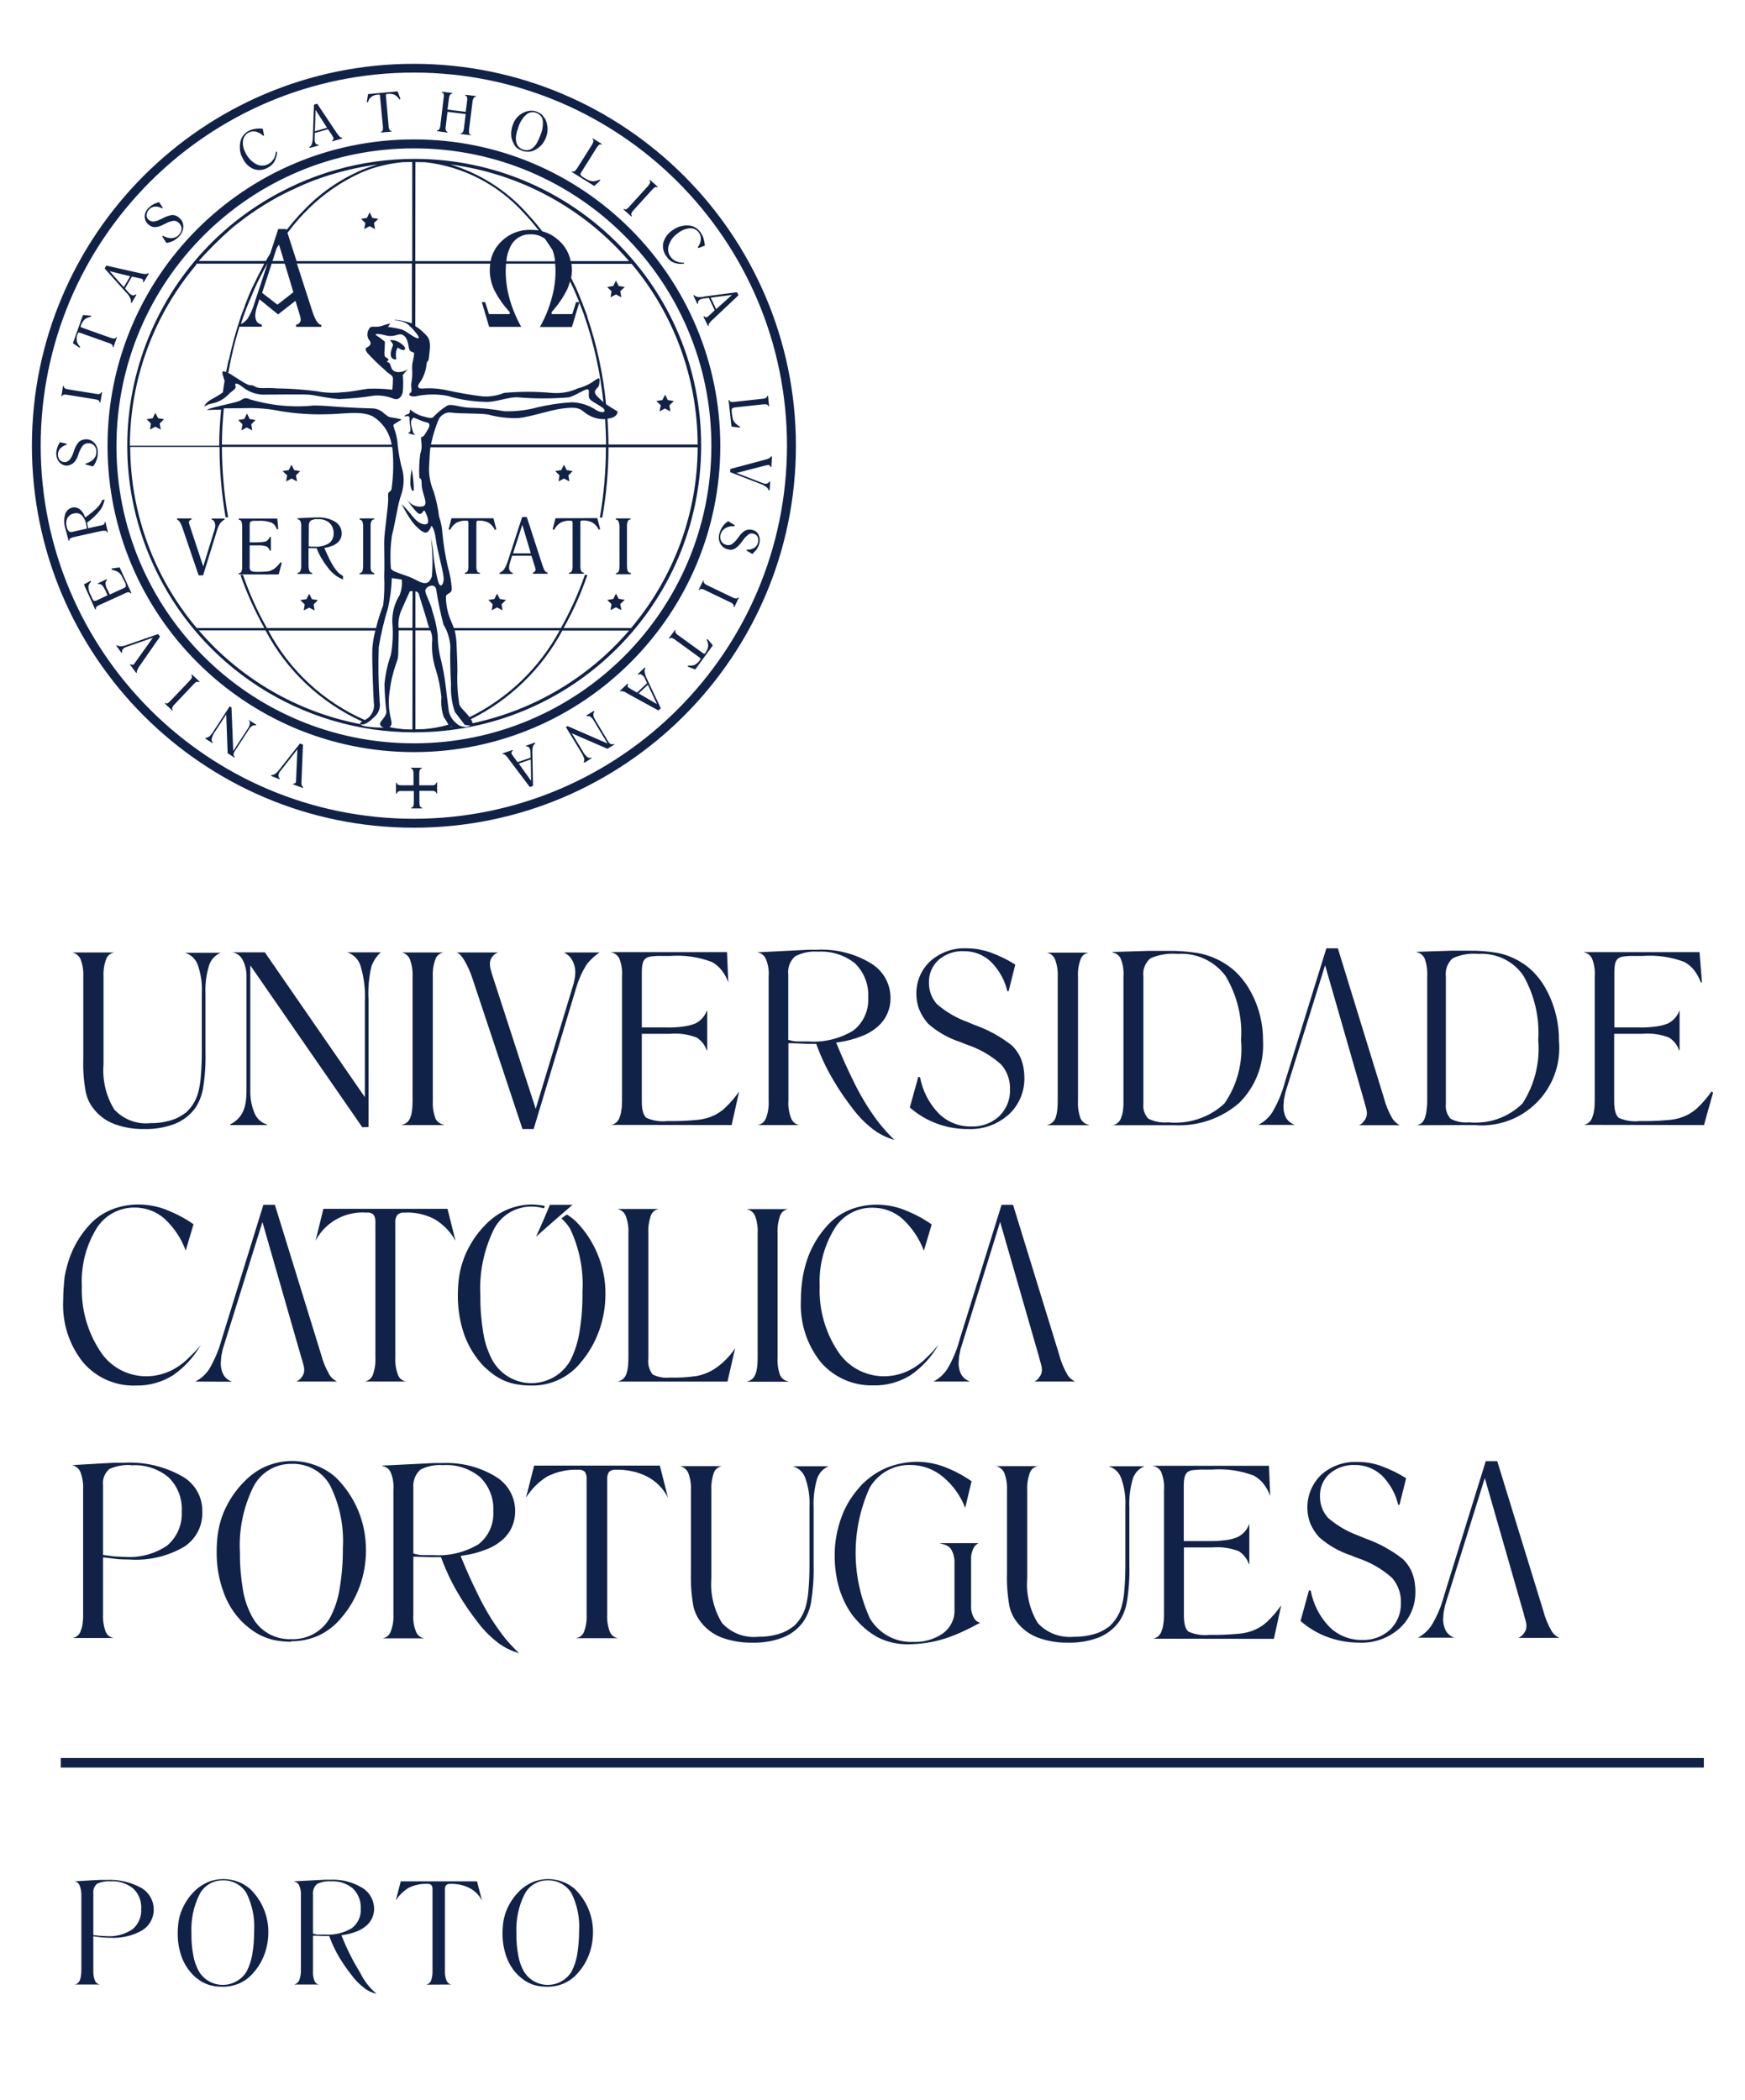 <?xml version="1.0" encoding="utf-8"?>
<!-- Generator: Adobe Illustrator 26.0.1, SVG Export Plug-In . SVG Version: 6.00 Build 0)  -->
<svg version="1.1" id="Layer_1" xmlns="http://www.w3.org/2000/svg" xmlns:xlink="http://www.w3.org/1999/xlink" x="0px" y="0px"
	 viewBox="0 0 109.38 131.63" style="enable-background:new 0 0 109.38 131.63;" xml:space="preserve">
<style type="text/css">
	.st0{fill:#112249;}
</style>
<path id="Path_84" class="st0" d="M12.32,16.53h4.24l-0.26,0.52c-0.1,0.19-0.2,0.38-0.29,0.58l-0.2,0.4
	c-0.14,0.3-0.27,0.62-0.39,0.94c-0.04,0.09-0.07,0.18-0.1,0.28c-0.06,0.17-0.13,0.33-0.19,0.5c-0.01,0.04-0.03,0.08-0.05,0.12h0.01
	c-0.3,0.88-0.55,1.78-0.74,2.69h-0.02c-0.05,0.24-0.1,0.5-0.16,0.76l-0.06-0.02c-0.21-0.06-0.21,0-0.09,0.4
	c0.02,0.06,0.04,0.12,0.06,0.17c-0.04,0.24-0.08,0.48-0.11,0.73c-0.24,0.17-0.5,0.32-0.76,0.46c-0.37,0.22-0.4,0.43-0.4,0.43
	c0.12-0.08,0.26-0.14,0.4-0.18c0.38-0.06,0.74-0.23,1.03-0.5c0.34-0.37,0.59-0.4,0.52-0.62s0.12-0.18,0.43,0.06
	c0.36,0.29,0.8,0.47,1.27,0.49c0.47,0,2.45-0.03,2.88,0s1.05,0.21,1.92,0.28c0.74-0.03,1.47-0.1,2.2-0.22
	c0.41-0.03,0.82,0.04,1.2,0.19c0.34,0.13,0.53-0.13,0.59-0.43c0.03-0.35,0.03-0.7,0-1.06c0,0,0.21-0.25,0.31-0.34
	s-0.13,0.12-0.46,0.16s-0.5-0.09-0.56-0.25s-0.12-0.31-0.12-0.31l-0.18-0.09c0,0,0.22-0.12,0.03-0.22s-0.19-0.12-0.16-0.65
	s0.03-0.34-0.16-0.52s-0.62-0.34-0.28-0.34s0.59,0.16,0.93,0.12s0.52-0.22,0.77,0.03s0.22,0.74,0.31,0.87s0.28,0.09,0.28,0.22
	c-0.02,0.17-0.05,0.34-0.09,0.5c-0.04,0.18-0.05,0.37-0.03,0.56c0.01,0.27-0.01,0.54-0.06,0.8c-0.03,0.28,0.09,0.5-0.06,0.59
	s-0.06,0.25,0.31,0.22c0.67-0.15,1.37-0.16,2.04-0.03c0.74,0.23,1.52,0.35,2.29,0.37c0.68,0.06,1.57-0.34,2.13-0.28
	c1.05,0.09,2.11,0.09,3.16,0c0.49-0.12,1.17-0.65,1.24-0.47s-0.06,0.4,0.09,0.59s0.81,0.46,0.9,0.65s-0.22,0.25-0.65-0.06
	c-0.42-0.25-0.9-0.39-1.39-0.4c-0.72,0.04-1.43,0.15-2.13,0.31c-0.68,0.19-1.39,0.27-2.1,0.25c-0.71-0.13-1.44-0.21-2.17-0.22
	c-0.69-0.03-1.12-0.28-1.43-0.12c-0.32,0.2-0.6,0.44-0.86,0.71c-0.12,0.12-0.44,0-0.77-0.09c-0.25-0.09-0.48-0.22-0.68-0.4
	c0,0,0.03,0.28-0.16,0.31s-0.18,0.15-0.18,0.15s0.34-0.13,0.31,0.12s0.16,0.84-0.03,0.87s0.16,0.12,0.37,0.16l0.03,0.01
	c-0.08-0.05-0.13-0.13-0.16-0.22c-0.09-0.31-0.18-0.62-0.06-0.77s0.06-0.12,0.31-0.03c0.2,0.09,0.4,0.17,0.62,0.22
	c0.21,0.03,0.21,0.22,0.06,0.46s-0.25,0.44-0.34,0.44s-0.09,0.03-0.06,0.34c0.04,0.25,0.02,0.5-0.07,0.74
	c-0.06,0.47-0.08,0.95-0.06,1.42c0,0.22,0.15-0.06,0.15,0.49s0.47,1.24,0.09,1.37c-0.37,0.08-0.74-0.07-0.96-0.37
	c-0.19-0.24,0.49,0.77,0.71,0.84s0.27-0.34,0.37-0.15s0.31,0.68,0.12,0.78c-0.19,0.1-0.55-0.03-0.9-0.47
	c-0.21-0.27-0.44-0.53-0.68-0.77c0.19,0.4,0.42,0.78,0.68,1.14c0.31,0.38,0.77,0.81,0.96,0.59c0.1-0.1,0.18-0.23,0.22-0.37
	c0,0,0.19,0.12,0.28,0.86c0.09,0.74,0.52,2.14,0.49,2.51s-0.21,0.53-0.34,0.16c-0.16-0.6-0.26-1.21-0.31-1.83
	c-0.03-0.32-0.08-0.64-0.15-0.96c0.1,0.81,0.13,1.63,0.06,2.44c-0.16,0.43-0.38,0.56-0.99,0.22s-1.55-0.49-1.58-0.74
	c-0.05-0.67-0.03-1.34,0.06-2.01c0.13-0.53,0.25-1.15,0.34-1.61c0.06-0.34,0.14-0.67,0.25-0.99c0.16-0.48,0.2-0.99,0.09-1.48
	c-0.15-0.53-0.25-1.06-0.31-1.61c-0.02-0.36-0.09-0.71-0.22-1.05c-0.09-0.31-0.07-0.22,0.19-0.4s0.43-0.15-0.06-0.25
	s-0.37,0-0.74-0.28c-0.21-0.22-0.5-0.34-0.81-0.34c-0.31,0-1.61-0.06-2.01-0.09s-1.09-0.09-1.61-0.09c-0.56,0.06-1.13,0.07-1.7,0.03
	c-0.76-0.05-1.52-0.19-2.26-0.4c-0.41-0.19-0.44-0.03-0.72,0.09s-2.04,0.46-2.01,0.56c0,0,0.38-0.01,0.88-0.02
	c-0.07,0.75-0.12,1.49-0.12,2.26h-5.6c0.01-4.15,1.48-8.16,4.16-11.34 M13.84,14.94l0.09-0.09c0.14-0.13,0.28-0.25,0.42-0.38
	l0.12-0.11c0.14-0.12,0.28-0.24,0.43-0.35l0.12-0.09c0.66-0.52,1.36-0.98,2.09-1.4l0.16-0.09c0.15-0.09,0.3-0.16,0.45-0.24l0.2-0.1
	c0.15-0.08,0.3-0.15,0.46-0.22c0.07-0.03,0.14-0.06,0.21-0.1c0.16-0.07,0.31-0.14,0.47-0.21l0.19-0.08c0.17-0.07,0.34-0.14,0.51-0.2
	l0.03-0.01c1.25-0.46,2.55-0.78,3.88-0.96c-0.33,0.1-0.66,0.21-0.98,0.34l0,0l-0.02,0.01c-1.42,0.61-2.7,1.51-3.75,2.65l0,0
	l-0.01,0.01c-0.08,0.08-0.16,0.16-0.23,0.24h0.01c-0.09,0.1-0.18,0.19-0.27,0.3l-0.01,0.01c-0.15,0.18-0.3,0.36-0.45,0.55
	l-0.02-0.06h-0.5l-0.5,1.53c-0.09,0.15-0.19,0.31-0.28,0.47h-4.2C12.9,15.87,13.36,15.39,13.84,14.94 M25.84,10.17v6.2h-7.25
	l-0.57-1.77c0.33-0.44,0.68-0.86,1.06-1.25l0,0c0.85-0.89,1.83-1.64,2.92-2.21l0.01-0.01c0.17-0.09,0.34-0.17,0.51-0.25l0.01-0.01
	c0.18-0.08,0.36-0.15,0.54-0.22l0,0c0.69-0.25,1.42-0.41,2.15-0.48c0.2-0.01,0.41-0.01,0.62-0.01 M15.96,18.97
	c-0.1,0.35-0.24,0.68-0.43,0.99c-0.11,0.15-0.26,0.28-0.43,0.36c0.07-0.21,0.13-0.42,0.21-0.63c0.05-0.13,0.1-0.26,0.15-0.4
	c0.1-0.25,0.29-0.71,0.5-1.2c0.25-0.55,0.52-1.07,0.81-1.58L15.96,18.97z M18.39,18.32l-1,0.78l-0.96-0.74l0.6-1.83h0.82
	L18.39,18.32z M17.49,15.34l0.31,1.02h-0.72l0.26-0.8C17.38,15.49,17.43,15.42,17.49,15.34 M26.15,21.2
	c-0.31-0.09-0.68-0.46-0.99-0.55c-0.27-0.07-0.55-0.12-0.84-0.16l0.15-0.22c-0.17,0.04-0.33,0.09-0.5,0.15
	c-0.46,0.16-0.71-0.06-0.83,0.19c-0.13,0.19-0.15,0.44-0.04,0.65c0.13,0.15,0.19,0.3,0.04,0.43s-0.34,0.09-0.12,0.43
	c0.34,0.37,0.7,0.73,1.08,1.05c0.27,0.31,0.53,0.31,0.53,0.58s-0.04,0.68-0.04,0.68c-0.5-0.06-1.01-0.08-1.52-0.06
	c-0.5,0.06-0.96,0.19-1.61,0.22c-0.53,0.06-1.06,0.04-1.58-0.06c-0.82-0.11-1.65-0.17-2.48-0.18c-0.83-0.07-1.11,0.06-1.42-0.12
	s-0.19,0.06-0.75-0.28c-0.41-0.25-0.72-0.47-0.94-0.59l0.01-0.04h0.02c0.17-0.96,0.4-1.91,0.69-2.84h1.4v-0.13
	c-0.12-0.02-0.23-0.09-0.31-0.18c-0.07-0.12-0.1-0.26-0.1-0.39l0.02-0.2l0.05-0.23l0.19-0.59l1.17,0.95l0.19-0.15l0.9-0.7l0.23,0.75
	l0.03,0.11c0.02,0.06,0.04,0.13,0.05,0.19c0.01,0.04,0.01,0.08,0.02,0.12c0,0.08-0.03,0.15-0.08,0.21c-0.05,0.06-0.13,0.1-0.21,0.12
	v0.13h1.58v-0.12c-0.06-0.01-0.11-0.03-0.15-0.07c-0.05-0.04-0.1-0.1-0.14-0.16c-0.12-0.2-0.21-0.42-0.28-0.65l-0.96-2.97h2.31l0,0
	h4.9v3.75c-0.34-0.12-0.7-0.19-1.06-0.22c-0.15,0.06,0.5,0,0.84,0.31S26.47,21.29,26.15,21.2 M26.04,16.53h4.69
	c-0.02,0.13-0.03,0.27-0.03,0.4c0,0.44,0.1,0.87,0.29,1.27c0.26,0.5,0.58,0.96,0.96,1.36v0.13h-1.3l-0.24-0.75h-0.21l0.46,1.55h2.01
	c-0.31-0.56-0.56-1.15-0.73-1.76c-0.16-0.57-0.24-1.15-0.24-1.74c0-0.16,0.01-0.31,0.02-0.46h3.08c0.01,0.15,0.02,0.3,0.02,0.46
	c0,0.29-0.02,0.58-0.06,0.86c-0.04,0.3-0.11,0.6-0.19,0.89c-0.17,0.61-0.41,1.2-0.73,1.76h2.01l0.46-1.53
	c0.06,0.14,0.1,0.26,0.14,0.35c0.05,0.13,0.1,0.26,0.15,0.4c0.62,1.78,1.03,3.62,1.22,5.49c-0.03-0.03-0.06-0.05-0.1-0.09
	c-0.28-0.28-0.52-0.44-0.4-0.65s0.22-0.15,0.25-0.46s0.03-0.37-0.25-0.19c-0.33,0.25-0.71,0.43-1.11,0.53
	c-0.51,0.24-1.08,0.33-1.64,0.28c-0.99-0.09-1.98-0.09-2.97,0c-0.42,0.17-0.88,0.25-1.34,0.22c-0.78-0.09-1.55-0.23-2.32-0.4
	c-0.49-0.1-0.99-0.13-1.49-0.09c-0.21,0-0.34-0.09-0.16-0.34c0.24-0.33,0.39-0.72,0.44-1.12c0.03-0.4,0.12-0.09,0.16-0.52
	s0.15-0.93-0.09-1.27c-0.22-0.26-0.48-0.49-0.77-0.67L26.04,16.53z M26.04,10.16c0.21,0,0.41,0.01,0.62,0.01
	c2.37,0.27,4.56,1.4,6.16,3.17c0.34,0.35,0.65,0.72,0.95,1.11c-0.17-0.03-0.34-0.04-0.51-0.04c-0.68-0.02-1.34,0.24-1.83,0.72
	c-0.35,0.33-0.59,0.77-0.68,1.24h-4.72L26.04,10.16z M39.43,16.37h-3.66c-0.09-0.47-0.33-0.91-0.68-1.24
	c-0.31-0.3-0.68-0.52-1.1-0.63c-0.17-0.21-0.33-0.42-0.51-0.63l-0.01-0.01c-0.15-0.17-0.29-0.33-0.44-0.49
	c-0.02-0.02-0.03-0.04-0.05-0.06l0,0c-1.28-1.41-2.93-2.45-4.75-3C32.58,10.88,36.57,13.04,39.43,16.37 M35.54,18.17
	c0.08-0.17,0.14-0.35,0.19-0.53c0.08,0.16,0.15,0.31,0.23,0.47c0.13,0.3,0.25,0.6,0.35,0.83h-0.2l-0.24,0.75h-1.29v-0.13
	C34.96,19.14,35.28,18.68,35.54,18.17 M34.63,15.67c0.04,0.11,0.07,0.22,0.1,0.33c0.03,0.12,0.05,0.25,0.06,0.38h-3.05
	c0.03-0.39,0.15-0.77,0.36-1.11c0.26-0.38,0.7-0.6,1.17-0.58c0.32-0.01,0.63,0.09,0.89,0.28C34.32,15.2,34.47,15.43,34.63,15.67
	 M43.73,27.87h-5.59c0-0.55-0.03-1.09-0.06-1.62c0.29-0.04,0.51-0.13,0.58-0.28c0.09-0.19,0.09-0.15-0.22-0.34
	c-0.15-0.09-0.3-0.19-0.45-0.29c-0.18-1.87-0.58-3.71-1.18-5.48h0.01c-0.01-0.04-0.03-0.08-0.04-0.12c-0.06-0.17-0.12-0.33-0.19-0.5
	c-0.03-0.09-0.07-0.18-0.1-0.27c-0.12-0.32-0.26-0.63-0.39-0.94l-0.2-0.4c-0.03-0.07-0.07-0.14-0.1-0.21
	c0.03-0.16,0.05-0.32,0.05-0.48c0-0.13-0.01-0.27-0.03-0.4h3.77C42.25,19.7,43.72,23.72,43.73,27.87 M27.02,27.87
	c0-0.03,0-0.05,0.01-0.08c0.11-0.51,0.26-1,0.46-1.48c0.15-0.32,0.49-0.5,0.83-0.44c0.46,0.07,1.83,0.03,2.29,0.12
	c0.61,0.17,1.25,0.24,1.88,0.22c0.71-0.06,1.95-0.49,2.7-0.59s1.08-0.09,1.4,0.19c0.35,0.3,0.8,0.47,1.27,0.47
	c0.02,0,0.04-0.01,0.07-0.01c0.03,0.53,0.06,1.06,0.06,1.6L27.02,27.87z M39.56,39.37h-4.23c0.6-1.06,1.09-2.17,1.49-3.33h-0.16
	c-0.4,1.15-0.9,2.26-1.5,3.33h-6.71c-0.06-0.16-0.13-0.32-0.23-0.56c-0.17-0.43-0.26-0.89-0.27-1.36c0-0.31,0.34-0.16,0.37-0.53
	c-0.03-0.47-0.12-0.94-0.25-1.39c-0.16-0.69-0.27-1.39-0.34-2.1c-0.02-0.36-0.09-0.71-0.21-1.05c-0.06-0.53-0.18-1.06-0.34-1.57
	c-0.22-0.52-0.32-1.08-0.28-1.64c0.02-0.45,0.04-0.85,0.08-1.13h11c0,1.48-0.13,2.95-0.38,4.41h0.15c0.26-1.46,0.39-2.93,0.39-4.41
	h5.59C43.72,32.18,42.24,36.19,39.56,39.37 M29.62,45.34L29.62,45.34c-0.01-0.09-0.05-0.18-0.11-0.25c2.45-1.21,4.45-3.16,5.74-5.56
	h4.18C36.89,42.49,33.44,44.53,29.62,45.34 M28.5,39.52h6.58c-1.27,2.36-3.25,4.26-5.65,5.44c-0.27-0.37-0.53-0.53-0.64-0.8
	c-0.11-0.69-0.15-1.38-0.12-2.08c0-0.56-0.03-1.14-0.06-1.86C28.59,39.99,28.56,39.75,28.5,39.52 M29.13,45.58
	c0.06-0.05-0.26,0.05-0.56-0.27c-0.27-0.22-0.44-0.55-0.46-0.9c-0.06-0.47-0.12-0.93-0.18-1.46c-0.06-0.52-0.16-1.04-0.28-1.55
	c-0.14-0.51-0.21-1.04-0.21-1.58c-0.06-0.52-0.18-1.02-0.34-1.52c-0.1-0.49-0.44-1.02-0.44-1.27s0.59-0.52,0.68-0.09
	c0.11,0.75,0.27,1.49,0.46,2.22c0.26,0.42,0.4,0.9,0.43,1.39c-0.03,0.56,0,1.76,0.04,2.32c-0.03,0.6,0.05,1.2,0.24,1.76
	c0.22,0.28,0.62,0.81,0.62,0.81c0.12,0.03,0.24,0.04,0.36,0.03C29.38,45.55,29.25,45.58,29.13,45.58 M28.18,45.58
	c0.04-0.01,0.08-0.03,0.13-0.04l0.08,0.01C28.32,45.56,28.25,45.57,28.18,45.58 M26.04,39.36v-2.29c0.09,0.01,0.17,0.07,0.21,0.15
	c0.06,0.25,0.46,1.46,0.58,1.92c0.02,0.08,0.05,0.15,0.08,0.22L26.04,39.36z M26.55,45.71c-0.17,0-0.34,0.01-0.51,0.01v-6.2h0.94
	c0.1,0.24,0.14,0.51,0.1,0.77c-0.02,0.59,0.06,1.17,0.25,1.73c0.17,0.55,0.28,1.12,0.34,1.7c-0.04,0.42,0.01,0.85,0.15,1.24
	c0.11,0.15,0.2,0.31,0.29,0.47C27.6,45.58,27.08,45.67,26.55,45.71 M25.85,39.36h-0.87c-0.03-0.38,0.03-0.76,0.18-1.11
	c0.25-0.56,0.53-1.18,0.53-1.18c0.05-0.01,0.11-0.01,0.17-0.02L25.85,39.36z M25.85,45.73c-0.17,0-0.34-0.01-0.51-0.01
	c-0.32-0.03-0.63-0.07-0.94-0.14c0.18-0.07,0.17-0.27,0.08-0.61c-0.12-0.53-0.14-1.08-0.06-1.61c0.07-0.6,0.21-1.19,0.41-1.76
	c0.18-0.46,0.12-0.53,0.15-1.46c0.01-0.24,0.01-0.44,0.01-0.62h0.87L25.85,45.73z M24.08,45.61c-0.01,0-0.01,0-0.02,0
	c-0.53,0.02-1.51-0.07-1.43-0.21l0,0c0.18,0.08,0.52-0.13,0.77-0.4c0.31-0.23,0.47-0.61,0.4-0.99c-0.08-1.14-0.1-2.29-0.06-3.44
	c0.14-0.83,0.33-1.65,0.58-2.45c0.14-0.62,0.22-1.25,0.24-1.88l0.62,0.09c0.04,0.32-0.01,0.65-0.12,0.96
	c-0.33,0.52-0.49,1.12-0.47,1.73c0.06,0.68,0.03,1.37-0.09,2.04c-0.21,0.59-0.34,1.2-0.4,1.82c0.01,0.58,0.05,1.16,0.12,1.73
	c0,0.31-0.37,0.59-0.4,0.74C23.81,45.48,23.91,45.58,24.08,45.61 M12.46,39.52h4.18c1.33,2.52,3.46,4.53,6.06,5.71
	c-0.11,0.07-0.17,0.12-0.09,0.17C18.67,44.65,15.08,42.57,12.46,39.52 M23.43,44.04c0.06,0.34-0.06,0.69-0.31,0.93
	c-0.08,0.06-0.16,0.12-0.25,0.17c-2.59-1.14-4.72-3.11-6.05-5.61h6.71c-0.1,0.36-0.16,0.74-0.19,1.11
	C23.31,41.5,23.4,43.6,23.43,44.04 M13.91,27.87c0-0.77,0.05-1.52,0.12-2.27c0.4,0,0.86-0.01,1.26-0.01
	c0.78-0.03,1.56,0.03,2.32,0.19c0.94,0.15,1.9,0.22,2.85,0.19c0.99,0,2.16-0.25,2.9,0.13c0.64,0.39,1.07,1.04,1.19,1.78H13.91z
	 M8.16,28.02h5.6c0,1.48,0.13,2.95,0.38,4.41h0.16c-0.26-1.46-0.38-2.93-0.39-4.41h10.67c0,0.04,0.01,0.07,0.02,0.11
	c0.08,0.84,0.06,1.7-0.06,2.54c-0.09,0.25-0.25,0.06-0.21,0.5s-0.25,2.19-0.25,2.81s0.03,1.64,0,2.13c0.03,0.61,0.01,1.22-0.06,1.83
	c-0.18,0.47-0.33,0.94-0.45,1.43h-6.84c-0.6-1.06-1.1-2.17-1.5-3.33h-0.16c0.4,1.15,0.9,2.26,1.5,3.33h-4.24
	C9.65,36.19,8.18,32.18,8.16,28.02 M25.95,45.91c9.93,0.01,17.98-8.02,18-17.95c0.01-9.93-8.02-17.98-17.95-18
	c-1.67,0-3.34,0.23-4.94,0.69h-0.01l-0.1,0.03c-0.81,0.23-1.6,0.53-2.37,0.87l-0.01,0.01C9.52,15.64,5.49,26.27,9.57,35.32
	C12.47,41.77,18.88,45.91,25.95,45.91 M7.97,37.14c0.03-0.01,0.07-0.01,0.11-0.01c0.05,0,0.1,0.03,0.11,0.08l0.05-0.02l-0.74-1.62
	L7,35.64l-0.01,0.07c0.11,0.02,0.22,0.06,0.32,0.1c0.04,0.02,0.07,0.04,0.11,0.06c0.03,0.02,0.06,0.05,0.09,0.08
	c0.02,0.03,0.04,0.05,0.07,0.08c0.02,0.03,0.04,0.06,0.05,0.09c0.06,0.11,0.12,0.23,0.18,0.35c0.05,0.08,0.08,0.18,0.08,0.28
	c-0.01,0.05-0.06,0.09-0.17,0.14l-0.84,0.38l-0.14-0.3l-0.03-0.05c-0.06-0.11-0.09-0.24-0.1-0.36c0.01-0.08,0.05-0.15,0.1-0.2
	l-0.02-0.05l-0.56,0.26l0.02,0.04c0.09-0.01,0.17,0.02,0.24,0.07c0.04,0.04,0.07,0.08,0.1,0.13c0.04,0.07,0.08,0.14,0.12,0.21
	l0.13,0.3l-0.68,0.32c-0.03,0.02-0.07,0.03-0.11,0.03c-0.05,0.01-0.1-0.01-0.12-0.06c-0.02-0.03-0.04-0.08-0.07-0.14l-0.04-0.1
	C5.61,37.2,5.55,37,5.54,36.79c0.01-0.06,0.02-0.12,0.05-0.17c0.03-0.06,0.07-0.11,0.12-0.16l-0.03-0.05l-0.42,0.23l0.71,1.57
	l0.05-0.02c-0.02-0.05-0.01-0.1,0.02-0.14c0.06-0.06,0.13-0.1,0.21-0.13l1.6-0.73C7.89,37.17,7.93,37.15,7.97,37.14 M38.33,37.87
	l-0.06,0.38l0.34-0.18l0.34,0.18l-0.07-0.38l0.28-0.27l-0.38-0.06l-0.17-0.33l-0.17,0.34l-0.38,0.06L38.33,37.87z M29.91,35.81
	c-0.04-0.11-0.06-0.22-0.05-0.34v-2.68c0-0.04,0.01-0.08,0.03-0.12c0.03-0.03,0.08-0.04,0.12-0.03c0.21-0.01,0.43,0.03,0.62,0.13
	c0.17,0.11,0.3,0.27,0.39,0.45l0.09-0.04l-0.18-0.69H28.3l-0.18,0.69l0.09,0.04c0.09-0.18,0.23-0.34,0.4-0.45
	c0.19-0.1,0.41-0.14,0.62-0.13c0.04-0.01,0.08,0.01,0.11,0.03c0.02,0.04,0.02,0.08,0.02,0.12v2.68c0.01,0.11-0.01,0.23-0.05,0.33
	c-0.03,0.06-0.1,0.1-0.17,0.1l0,0.07h0.94v-0.07C30.01,35.91,29.94,35.88,29.91,35.81 M39.52,35.91c-0.07,0-0.14-0.04-0.17-0.1
	c-0.04-0.11-0.05-0.22-0.05-0.33V33c-0.01-0.12,0.01-0.23,0.06-0.34c0.03-0.06,0.1-0.1,0.17-0.1V32.5h-0.93v0.07
	c0.07,0,0.14,0.05,0.17,0.12c0.04,0.1,0.06,0.21,0.06,0.33v2.47c0,0.07-0.01,0.14-0.01,0.19c-0.01,0.05-0.02,0.09-0.04,0.14
	c-0.03,0.06-0.1,0.11-0.17,0.11v0.07h0.93V35.91z M32.16,34.69l0.58-1.79l0.53,1.79H32.16z M34.15,35.78
	c-0.07-0.12-0.12-0.25-0.16-0.38l-0.97-2.99h-0.29l-0.87,2.68c-0.06,0.2-0.14,0.4-0.25,0.58c-0.07,0.11-0.18,0.19-0.3,0.24v0.07
	h0.83v-0.07c-0.07-0.01-0.13-0.05-0.17-0.11c-0.04-0.07-0.07-0.15-0.06-0.23l0.01-0.12l0.03-0.13l0.15-0.48h1.21l0.2,0.63l0.02,0.06
	c0.01,0.04,0.02,0.07,0.03,0.11c0.01,0.02,0.01,0.05,0.01,0.07c0,0.05-0.02,0.09-0.05,0.12c-0.03,0.03-0.07,0.06-0.12,0.07v0.07
	h0.93v-0.07c-0.03,0-0.07-0.02-0.09-0.04C34.19,35.85,34.17,35.82,34.15,35.78 M34.82,32.49l-0.18,0.69l0.09,0.04
	c0.09-0.18,0.23-0.34,0.4-0.45c0.19-0.1,0.41-0.14,0.62-0.13c0.06,0,0.1,0.01,0.11,0.03c0.02,0.04,0.04,0.08,0.03,0.12v2.68
	c0.01,0.11-0.01,0.23-0.05,0.33c-0.03,0.06-0.09,0.11-0.17,0.1l-0.01,0.07h0.94v-0.07c-0.07,0-0.13-0.04-0.17-0.1
	c-0.04-0.11-0.06-0.22-0.05-0.34v-2.68c-0.01-0.04,0-0.08,0.02-0.12c0.02-0.02,0.06-0.03,0.12-0.03c0.21-0.01,0.43,0.03,0.62,0.13
	c0.17,0.11,0.31,0.27,0.39,0.45l0.09-0.04l-0.18-0.69L34.82,32.49z M31.33,37.55l-0.17-0.34l-0.17,0.34l-0.38,0.06l0.27,0.27
	l-0.06,0.38l0.34-0.18l0.34,0.18l-0.06-0.38l0.28-0.27L31.33,37.55z M18.91,49.21c-0.02-0.08-0.02-0.17-0.01-0.25l0.09-2.28
	l-0.19-0.07l-1.3,1.65c-0.07,0.09-0.15,0.18-0.25,0.25c-0.04,0.03-0.08,0.05-0.12,0.06c-0.04,0.01-0.08,0.02-0.12,0.02l-0.02,0.05
	l0.53,0.21l0.02-0.05c-0.02-0.01-0.04-0.03-0.05-0.05c-0.01-0.02-0.02-0.05-0.03-0.07c-0.01-0.06-0.01-0.12,0.02-0.17
	c0-0.01,0.01-0.03,0.01-0.04c0.01-0.01,0.01-0.02,0.02-0.04l0.04-0.06l1.09-1.39l-0.08,1.92l0,0.08c-0.01,0.02-0.01,0.04-0.01,0.05
	c-0.02,0.07-0.09,0.1-0.16,0.09l-0.02,0.05l0.61,0.23l0.02-0.05c-0.02-0.02-0.03-0.04-0.05-0.06
	C18.92,49.27,18.91,49.24,18.91,49.21 M27.25,49.2c-0.08,0.03-0.16,0.04-0.24,0.03h-0.73v-0.72c0-0.08,0.01-0.17,0.04-0.25
	c0.02-0.05,0.07-0.08,0.12-0.08v-0.05h-0.68v0.05c0.05,0,0.1,0.04,0.12,0.09c0.03,0.08,0.04,0.16,0.04,0.24v0.72h-0.72
	c-0.05,0-0.1,0-0.15-0.01c-0.03,0-0.07-0.01-0.1-0.03c-0.05-0.02-0.08-0.07-0.08-0.12h-0.05v0.68h0.06c0-0.05,0.03-0.1,0.08-0.13
	c0.08-0.03,0.16-0.04,0.25-0.03h0.73v0.71c0,0.05,0,0.1-0.01,0.15c-0.01,0.03-0.02,0.07-0.03,0.1c-0.03,0.05-0.07,0.08-0.12,0.08
	v0.05h0.68v-0.05c-0.05,0-0.1-0.03-0.13-0.08c-0.03-0.08-0.04-0.16-0.04-0.25v-0.72h0.73c0.08-0.01,0.17,0,0.25,0.04
	c0.05,0.02,0.08,0.07,0.08,0.12h0.05v-0.68h-0.05C27.33,49.13,27.3,49.17,27.25,49.2 M7.93,40.44c-0.11,0.04-0.23,0.07-0.35,0.08
	c-0.05,0-0.09-0.01-0.13-0.02c-0.04-0.01-0.08-0.03-0.12-0.05l-0.04,0.03l0.33,0.46l0.04-0.03c-0.01-0.02-0.01-0.05-0.01-0.07
	c0-0.02,0-0.05,0.01-0.07c0.02-0.06,0.06-0.1,0.11-0.14c0.01,0,0.02-0.01,0.03-0.02c0.02,0,0.02-0.01,0.03-0.02l0.08-0.03l1.67-0.58
	l-1.12,1.57l-0.04,0.06c-0.01,0.01-0.03,0.03-0.04,0.04c-0.03,0.02-0.06,0.03-0.1,0.03c-0.03-0.01-0.06-0.02-0.09-0.04l-0.04,0.03
	l0.39,0.52l0.04-0.03c0-0.02,0-0.05,0-0.08c0-0.03,0.01-0.06,0.03-0.08c0.03-0.08,0.07-0.15,0.12-0.22l1.3-1.87l-0.12-0.16
	L7.93,40.44z M32.52,47.87l0.75-0.26l0.02,1.34L32.52,47.87z M33.55,46.6l-0.02-0.05l-0.56,0.2l0.01,0.05c0.05-0.01,0.1,0,0.15,0.03
	c0.05,0.04,0.08,0.09,0.09,0.14l0.02,0.08l0.01,0.1l0.01,0.35l-0.82,0.28l-0.28-0.38l-0.02-0.04c-0.02-0.02-0.03-0.04-0.05-0.07
	c-0.01-0.01-0.02-0.03-0.02-0.05c-0.02-0.03-0.02-0.07,0-0.1c0.01-0.03,0.04-0.06,0.07-0.07l-0.02-0.05l-0.62,0.21l0.02,0.05
	c0.02-0.01,0.05-0.01,0.07,0.01c0.03,0.01,0.05,0.03,0.08,0.04c0.07,0.06,0.14,0.14,0.19,0.22l1.35,1.79l0.2-0.07l-0.04-2.01
	c-0.01-0.15,0-0.3,0.03-0.45C33.43,46.74,33.48,46.66,33.55,46.6 M35.01,30.18L35.35,30l0.34,0.18l-0.06-0.38l0.27-0.27l-0.38-0.06
	l-0.17-0.34l-0.17,0.34l-0.38,0.06l0.27,0.27L35.01,30.18z M11.99,42.33c0.04,0.04,0.05,0.09,0.04,0.14
	c-0.03,0.07-0.08,0.14-0.14,0.2l-1.21,1.27c-0.05,0.06-0.12,0.12-0.19,0.15c-0.05,0.02-0.1,0.01-0.14-0.03l-0.03,0.03l0.48,0.46
	l0.03-0.04c-0.04-0.04-0.05-0.1-0.03-0.15c0.03-0.07,0.07-0.14,0.13-0.19l1.21-1.28c0.03-0.03,0.07-0.07,0.11-0.1
	c0.02-0.02,0.05-0.04,0.08-0.05c0.05-0.01,0.1,0,0.14,0.03l0.04-0.04l-0.48-0.45L11.99,42.33z M25.95,9.3
	c10.3,0,18.65,8.36,18.64,18.66S36.24,46.6,25.94,46.6c-10.3,0-18.65-8.35-18.64-18.65C7.31,17.65,15.65,9.3,25.95,9.3 M25.95,47.15
	c10.61,0,19.21-8.61,19.2-19.21S36.55,8.73,25.94,8.74c-10.61,0-19.2,8.6-19.2,19.21C6.75,38.55,15.34,47.15,25.95,47.15
	 M22.63,13.72l0.27,0.26l-0.07,0.38l0.34-0.18l0.34,0.18l-0.07-0.38l0.28-0.26l-0.38-0.06l-0.17-0.35l-0.17,0.35L22.63,13.72z
	 M24.88,21.39c-0.14-0.06-0.28-0.08-0.43-0.07c0,0,0.06,0.09,0.15,0.21s-0.03,0.19-0.09,0.5s0.03,0.46,0.22,0.5s0.06-0.12,0.09-0.4
	s0.12-0.34,0.12-0.34s0.31,0.25,0.43,0.12S25.13,21.49,24.88,21.39 M25.94,30.68c-0.01-0.43-0.05-0.85-0.13-1.27
	c-0.06,0.29-0.09,0.58-0.09,0.87C25.72,30.65,25.91,30.95,25.94,30.68 M9.51,14.2c0.08,0.03,0.16,0.04,0.24,0.04
	c0.18-0.02,0.35-0.08,0.51-0.17c0.04-0.02,0.07-0.04,0.09-0.04c0.16-0.1,0.35-0.16,0.54-0.19c0.12,0,0.24,0.05,0.33,0.14
	c0.1,0.09,0.16,0.22,0.16,0.35c0,0.14-0.06,0.28-0.16,0.38c-0.11,0.13-0.27,0.2-0.44,0.22c-0.2,0.01-0.39-0.05-0.56-0.15l-0.05,0.04
	l0.26,0.41c0.16-0.02,0.31-0.07,0.45-0.14c0.14-0.08,0.27-0.18,0.37-0.3c0.15-0.16,0.24-0.37,0.24-0.59c0-0.2-0.08-0.4-0.24-0.53
	c-0.03-0.03-0.07-0.06-0.11-0.09c-0.04-0.02-0.08-0.04-0.12-0.06c-0.08-0.03-0.16-0.04-0.25-0.04c-0.21,0.04-0.41,0.11-0.6,0.22
	l-0.09,0.04c-0.15,0.08-0.3,0.13-0.47,0.15c-0.11,0-0.21-0.04-0.29-0.11c-0.09-0.07-0.14-0.18-0.13-0.3
	c0.01-0.13,0.06-0.25,0.15-0.34c0.09-0.11,0.22-0.17,0.36-0.19c0.16-0.01,0.32,0.03,0.46,0.11l0.05-0.03l-0.24-0.36
	c-0.14,0.04-0.27,0.09-0.39,0.16c-0.06,0.03-0.11,0.07-0.16,0.11c-0.04,0.04-0.09,0.08-0.13,0.12c-0.14,0.14-0.22,0.33-0.22,0.52
	c0,0.18,0.08,0.36,0.22,0.48C9.36,14.13,9.43,14.17,9.51,14.2 M9.91,26.22l-0.17-0.34l-0.17,0.34l-0.38,0.06l0.27,0.27l-0.06,0.38
	l0.34-0.18l0.34,0.18l-0.07-0.38l0.27-0.27L9.91,26.22z M38.27,18.64l0.34-0.18l0.34,0.18l-0.07-0.38l0.28-0.27l-0.38-0.06
	l-0.17-0.34l-0.17,0.34l-0.38,0.06l0.27,0.27L38.27,18.64z M41.34,25.79l0.34-0.18l0.34,0.18l-0.06-0.38l0.28-0.27l-0.38-0.06
	l-0.17-0.34l-0.17,0.34l-0.38,0.06l0.28,0.27L41.34,25.79z M6.87,17l1.29,0.32L7.76,18L6.87,17z M8.17,18.7
	c0.04,0.08,0.05,0.17,0.03,0.26l0.05,0.03l0.3-0.51L8.5,18.45c-0.03,0.04-0.08,0.06-0.13,0.07c-0.06,0-0.11-0.02-0.16-0.05
	l-0.07-0.05l-0.07-0.07l-0.23-0.27l0.43-0.74l0.46,0.1l0.05,0.01c0.03,0.01,0.06,0.02,0.08,0.02c0.02,0,0.03,0.01,0.05,0.02
	c0.03,0.02,0.05,0.04,0.06,0.07c0.01,0.03,0.01,0.07-0.01,0.1L9,17.71l0.33-0.56l-0.05-0.03c-0.02,0.02-0.04,0.03-0.06,0.04
	c-0.03,0.01-0.06,0.01-0.09,0.02c-0.1,0-0.19-0.02-0.29-0.04l-2.18-0.49l-0.1,0.18l1.34,1.5C8.01,18.43,8.1,18.56,8.17,18.7
	 M5.43,33.14l-0.88,0.2c-0.08,0.03-0.17,0.02-0.24-0.04c-0.07-0.08-0.12-0.18-0.13-0.29c-0.05-0.18-0.04-0.37,0.05-0.54
	c0.09-0.15,0.24-0.26,0.41-0.28c0.17-0.05,0.35-0.01,0.48,0.11c0.15,0.16,0.25,0.36,0.28,0.58l0.03,0.15c0,0.02,0.01,0.04,0.01,0.05
	V33.14z M6.61,33.27c0.05,0.01,0.09,0.05,0.1,0.1l0.05-0.01l-0.15-0.64l-0.05,0.01c0.01,0.05-0.01,0.1-0.05,0.14
	c-0.07,0.05-0.15,0.07-0.23,0.08l-0.77,0.17L5.52,33.1l-0.04-0.22c0-0.01,0-0.03,0-0.04s-0.01-0.03-0.02-0.04
	c0-0.01,0-0.03-0.01-0.04c0.16-0.1,0.3-0.22,0.44-0.35c0.12-0.12,0.24-0.24,0.34-0.37c0.09-0.11,0.17-0.23,0.22-0.36
	c0.05-0.12,0.08-0.24,0.11-0.37l-0.16,0.04c-0.03,0.09-0.07,0.18-0.13,0.26c-0.05,0.08-0.11,0.15-0.18,0.22
	c-0.09,0.09-0.2,0.19-0.34,0.3c-0.12,0.1-0.26,0.21-0.41,0.31c-0.04-0.11-0.09-0.22-0.16-0.32c-0.06-0.08-0.12-0.15-0.2-0.21
	c-0.13-0.09-0.29-0.13-0.44-0.09c-0.21,0.04-0.38,0.2-0.45,0.4c-0.08,0.26-0.09,0.55-0.02,0.82l0.03,0.12l0.06,0.2l0.14,0.54
	l0.05-0.01c-0.01-0.05,0.01-0.1,0.05-0.13c0.07-0.05,0.15-0.08,0.23-0.09l1.71-0.38c0.08-0.02,0.17-0.02,0.25-0.01 M5.02,21.74
	c-0.1-0.1-0.18-0.23-0.21-0.38c-0.02-0.15,0-0.3,0.06-0.44c0.01-0.03,0.03-0.05,0.05-0.07c0.03,0,0.06,0,0.09,0.01l1.8,0.64
	c0.08,0.02,0.15,0.06,0.22,0.11c0.03,0.04,0.05,0.09,0.03,0.14l0.05,0.02l0.22-0.63l-0.04-0.01c-0.01,0.05-0.06,0.09-0.11,0.09
	c-0.08,0-0.16-0.01-0.24-0.04l-1.8-0.64c-0.04-0.02-0.07-0.03-0.08-0.05c-0.01-0.03-0.01-0.06,0.01-0.08
	c0.05-0.15,0.13-0.28,0.24-0.39c0.12-0.09,0.25-0.14,0.4-0.16l-0.01-0.07l-0.5-0.04l-0.63,1.77l0.42,0.28L5.02,21.74z M4.45,29.12
	c0.07-0.03,0.14-0.08,0.2-0.14c0.12-0.14,0.21-0.3,0.26-0.48c0.01-0.03,0.02-0.06,0.03-0.09c0.06-0.18,0.15-0.35,0.27-0.5
	c0.09-0.08,0.21-0.13,0.33-0.12c0.14-0.01,0.27,0.04,0.36,0.14c0.1,0.11,0.15,0.24,0.14,0.39c0.01,0.17-0.05,0.33-0.17,0.46
	c-0.14,0.14-0.31,0.23-0.5,0.28l-0.01,0.06l0.47,0.12c0.2-0.25,0.31-0.56,0.3-0.88c0.01-0.22-0.07-0.44-0.22-0.6
	c-0.14-0.15-0.34-0.23-0.54-0.22c-0.05,0-0.09,0.01-0.14,0.02c-0.04,0.01-0.08,0.02-0.12,0.04c-0.08,0.03-0.15,0.08-0.21,0.15
	c-0.13,0.17-0.22,0.36-0.28,0.57l-0.04,0.1c-0.05,0.16-0.13,0.3-0.24,0.43c-0.08,0.07-0.18,0.12-0.28,0.12
	c-0.12,0-0.23-0.04-0.31-0.13c-0.08-0.1-0.12-0.22-0.12-0.34c0-0.14,0.05-0.28,0.14-0.38c0.11-0.11,0.25-0.2,0.4-0.24l0.01-0.06
	l-0.43-0.1c-0.07,0.12-0.13,0.25-0.17,0.38c-0.02,0.06-0.03,0.12-0.04,0.18c-0.01,0.06-0.02,0.12-0.01,0.18
	c0,0.2,0.07,0.38,0.2,0.53c0.13,0.13,0.3,0.21,0.49,0.2C4.3,29.17,4.38,29.16,4.45,29.12 M3.97,24.75c0.08-0.02,0.16-0.02,0.24,0
	l1.74,0.28c0.05,0.01,0.09,0.02,0.14,0.03c0.03,0.01,0.06,0.02,0.09,0.04c0.04,0.03,0.07,0.08,0.06,0.13l0.05,0.01l0.11-0.65
	l-0.05-0.01c-0.01,0.05-0.04,0.09-0.09,0.11c-0.08,0.02-0.16,0.02-0.24,0l-1.74-0.28c-0.08-0.01-0.16-0.03-0.23-0.08
	c-0.04-0.03-0.06-0.08-0.05-0.13l-0.05-0.01l-0.1,0.65l0.05,0.01C3.89,24.8,3.93,24.76,3.97,24.75 M15.59,45.15
	c0.06,0.06,0.08,0.14,0.07,0.22c-0.02,0.11-0.06,0.22-0.13,0.31l-0.91,1.4l-0.11-2.73l-0.11-0.07l-0.99,1.52
	c-0.08,0.14-0.17,0.26-0.29,0.37c-0.03,0.03-0.07,0.05-0.11,0.06c-0.04,0.01-0.07,0.02-0.11,0.02l-0.03,0.05l0.45,0.29l0.02-0.04
	c-0.07-0.07-0.09-0.16-0.07-0.25c0.05-0.16,0.12-0.32,0.22-0.45l0.69-1.06l0.09,2.43l0.43,0.28l0.02-0.04
	c-0.05-0.04-0.08-0.1-0.08-0.16c0.01-0.08,0.04-0.16,0.09-0.23l0.87-1.34c0.03-0.05,0.06-0.09,0.1-0.13
	c0.03-0.03,0.06-0.06,0.1-0.09c0.07-0.04,0.15-0.05,0.23-0.03l0.03-0.05l-0.49-0.31L15.59,45.15z M23.29,6.06
	c0.13-0.08,0.28-0.13,0.43-0.13c0.03-0.01,0.06,0,0.08,0.01c0.02,0.02,0.03,0.05,0.02,0.09L24,7.93c0.01,0.08,0.01,0.16-0.01,0.24
	c-0.02,0.05-0.06,0.08-0.11,0.09v0.05l0.67-0.06V8.21c-0.05,0.01-0.1-0.02-0.13-0.07c-0.04-0.07-0.06-0.15-0.06-0.23l-0.17-1.9
	c-0.01-0.03-0.01-0.06,0.01-0.09c0.02-0.02,0.04-0.03,0.08-0.03c0.15-0.02,0.31-0.01,0.45,0.05c0.13,0.07,0.23,0.18,0.31,0.3
	l0.06-0.03l-0.17-0.48l-1.86,0.17l-0.08,0.5l0.07,0.02C23.09,6.27,23.18,6.15,23.29,6.06 M28.06,8.26c-0.05,0-0.1-0.04-0.11-0.09
	c-0.02-0.08-0.03-0.16-0.01-0.24l0.11-0.92l1.14,0.14l-0.11,0.91c-0.01,0.08-0.03,0.16-0.08,0.23c-0.03,0.05-0.08,0.07-0.13,0.06
	l-0.01,0.05l0.66,0.08V8.45c-0.02-0.01-0.04-0.01-0.06-0.02c-0.02-0.01-0.03-0.03-0.04-0.05c-0.01-0.03-0.02-0.07-0.02-0.1
	c0-0.05,0-0.11,0-0.16l0.22-1.74c0-0.08,0.03-0.16,0.07-0.24c0.03-0.04,0.08-0.07,0.13-0.06V6.02l-0.65-0.08l-0.01,0.05
	c0.05,0.01,0.1,0.04,0.11,0.09c0.02,0.08,0.03,0.16,0.01,0.24l-0.09,0.69l-1.14-0.14l0.09-0.7c0.01-0.08,0.03-0.16,0.07-0.23
	c0.03-0.04,0.08-0.07,0.13-0.06l0.01-0.05l-0.65-0.08V5.8c0.05,0.01,0.09,0.04,0.11,0.09c0.02,0.08,0.02,0.16,0,0.24l-0.21,1.75
	c0,0.05-0.01,0.1-0.03,0.14c-0.01,0.03-0.02,0.06-0.04,0.09c-0.03,0.04-0.08,0.07-0.13,0.06l-0.01,0.05l0.65,0.09L28.06,8.26z
	 M38.29,46.66c-0.07-0.05-0.13-0.11-0.17-0.18l-0.82-1.37c-0.03-0.05-0.05-0.1-0.08-0.15c-0.01-0.04-0.02-0.09-0.03-0.13
	c0-0.08,0.02-0.16,0.07-0.23l-0.03-0.04l-0.49,0.3l0.03,0.04c0.08-0.02,0.16-0.01,0.23,0.03c0.09,0.07,0.17,0.15,0.22,0.25
	l0.86,1.43l-2.5-1.09l-0.11,0.06l0.94,1.55c0.09,0.13,0.15,0.27,0.21,0.42c0,0.04,0,0.08,0,0.12c0,0.04-0.02,0.08-0.03,0.11
	l0.03,0.04l0.46-0.28l-0.02-0.04c-0.09,0.03-0.19,0.01-0.26-0.05c-0.12-0.11-0.23-0.25-0.3-0.4l-0.66-1.08l2.23,0.97l0.44-0.26
	l-0.03-0.04c-0.06,0.03-0.12,0.03-0.18,0 M19.78,6.89l0.72,1.12l-0.76,0.22L19.78,6.89z M19.98,9.12l-0.02-0.05
	c-0.05,0-0.1-0.01-0.14-0.03c-0.04-0.04-0.07-0.09-0.08-0.15L19.72,8.8V8.7l0.01-0.36l0.83-0.24l0.26,0.39l0.02,0.04
	c0.02,0.02,0.03,0.05,0.04,0.07c0.01,0.02,0.01,0.03,0.02,0.05c0.01,0.03,0.01,0.06-0.01,0.09c-0.01,0.03-0.04,0.06-0.07,0.07
	l0.01,0.05l0.63-0.18l-0.02-0.05c-0.02,0-0.05,0-0.07-0.01c-0.03-0.01-0.05-0.03-0.07-0.05c-0.07-0.07-0.13-0.14-0.19-0.23
	L19.88,6.5l-0.2,0.06l-0.07,2.01c0,0.15-0.02,0.3-0.06,0.45c-0.03,0.08-0.08,0.16-0.16,0.21l0.01,0.05L19.98,9.12z M32.35,8.5
	c0.03-0.18,0.08-0.35,0.14-0.52c0.09-0.3,0.26-0.58,0.49-0.79c0.17-0.15,0.4-0.2,0.62-0.12c0.21,0.07,0.38,0.24,0.42,0.47
	c0.03,0.3-0.01,0.61-0.13,0.89c-0.06,0.18-0.14,0.35-0.23,0.52c-0.07,0.12-0.15,0.23-0.26,0.32c-0.17,0.15-0.41,0.19-0.62,0.1
	c-0.22-0.07-0.38-0.25-0.42-0.47C32.33,8.76,32.33,8.63,32.35,8.5 M32.25,9.11c0.04,0.05,0.08,0.1,0.12,0.14
	c0.05,0.04,0.1,0.08,0.16,0.11c0.06,0.03,0.13,0.06,0.2,0.09c0.13,0.05,0.28,0.07,0.42,0.06c0.14-0.01,0.28-0.05,0.4-0.12
	c0.16-0.08,0.3-0.2,0.42-0.33c0.11-0.14,0.2-0.29,0.26-0.46c0.07-0.18,0.1-0.38,0.09-0.58c-0.01-0.19-0.06-0.38-0.14-0.55
	c-0.03-0.05-0.06-0.1-0.1-0.14C34.04,7.26,34,7.22,33.96,7.18c-0.2-0.16-0.44-0.25-0.7-0.24C33.13,6.95,33,6.98,32.88,7.03
	c-0.17,0.07-0.33,0.18-0.46,0.32c-0.06,0.07-0.12,0.14-0.16,0.22c-0.05,0.09-0.09,0.18-0.12,0.27c-0.07,0.18-0.1,0.38-0.1,0.57
	c0,0.18,0.04,0.35,0.12,0.51C32.19,8.99,32.22,9.05,32.25,9.11 M39.61,13.53c-0.04-0.04-0.05-0.09-0.04-0.14
	c0.03-0.08,0.08-0.14,0.13-0.2l1.18-1.3c0.05-0.06,0.12-0.12,0.19-0.16c0.05-0.02,0.1-0.01,0.14,0.02l0.03-0.03l-0.49-0.44
	l-0.04,0.04c0.04,0.03,0.06,0.09,0.04,0.14c-0.03,0.07-0.08,0.14-0.13,0.2l-1.18,1.3c-0.03,0.04-0.06,0.07-0.1,0.1
	c-0.03,0.02-0.05,0.04-0.08,0.06c-0.05,0.02-0.1,0.01-0.14-0.03l-0.04,0.04l0.49,0.44L39.61,13.53z M45.88,18.49l-0.99,0.89
	l-0.34-0.72L45.88,18.49z M43.74,18.62c-0.09-0.02-0.17-0.06-0.24-0.12l-0.04,0.02l0.25,0.53l0.05-0.02
	c-0.01-0.05-0.01-0.1,0.01-0.15c0.03-0.05,0.08-0.09,0.13-0.11l0.08-0.03l0.09-0.02l0.36-0.05l0.37,0.78l-0.34,0.32l-0.04,0.03
	c-0.02,0.02-0.04,0.04-0.06,0.06c-0.01,0.01-0.03,0.02-0.04,0.02c-0.03,0.02-0.06,0.02-0.09,0.01c-0.03-0.01-0.06-0.03-0.08-0.06
	l-0.06,0.02l0.29,0.59l0.05-0.02c-0.01-0.02-0.01-0.05-0.01-0.07c0.01-0.03,0.02-0.06,0.04-0.08c0.06-0.08,0.12-0.16,0.2-0.22
	l1.63-1.54l-0.09-0.19l-2,0.26C44.05,18.63,43.9,18.63,43.74,18.62 M45.91,25.2c-0.03,0-0.07,0-0.1-0.01
	c-0.05-0.02-0.08-0.06-0.09-0.11h-0.05l0.18,1.66l0.52,0.07l0.01-0.07c-0.04-0.02-0.08-0.05-0.12-0.07l-0.09-0.07
	c-0.05-0.03-0.1-0.08-0.13-0.13c-0.05-0.07-0.09-0.14-0.11-0.22c-0.02-0.08-0.04-0.21-0.06-0.39c-0.02-0.08-0.01-0.16,0.01-0.24
	c0.05-0.05,0.13-0.08,0.2-0.08l1.75-0.19c0.08-0.01,0.16-0.01,0.24,0.01c0.05,0.02,0.09,0.06,0.09,0.11h0.05l-0.07-0.66h-0.05
	c0,0.05-0.02,0.1-0.07,0.13C47.95,24.98,47.87,25,47.79,25l-1.74,0.19C46,25.2,45.95,25.2,45.91,25.2 M25.95,51.33
	c-12.92,0-23.39-10.46-23.4-23.38c0-12.92,10.46-23.39,23.38-23.4c12.92,0,23.39,10.46,23.4,23.38c0,0,0,0,0,0.01
	C49.32,40.85,38.86,51.31,25.95,51.33 M25.95,4C12.73,4,2,14.72,2,27.94s10.72,23.95,23.94,23.95s23.95-10.72,23.95-23.94
	c0,0,0-0.01,0-0.01C49.88,14.73,39.17,4.02,25.95,4 M37.63,11.31l-0.04-0.05l-0.13,0.05c-0.04,0.02-0.08,0.02-0.11,0.03
	c-0.06,0.02-0.12,0.03-0.19,0.02c-0.08,0-0.16-0.02-0.24-0.05c-0.12-0.05-0.24-0.12-0.35-0.19c-0.07-0.04-0.13-0.09-0.18-0.16
	c-0.02-0.05,0.01-0.11,0.07-0.2l0.94-1.5c0.04-0.07,0.09-0.13,0.16-0.19c0.04-0.03,0.1-0.03,0.14,0l0.03-0.04l-0.56-0.35l-0.03,0.04
	c0.04,0.03,0.06,0.08,0.06,0.13c-0.02,0.08-0.05,0.15-0.09,0.22l-0.94,1.49c-0.03,0.04-0.06,0.08-0.09,0.11
	c-0.02,0.03-0.04,0.05-0.07,0.07c-0.05,0.02-0.1,0.02-0.15,0l-0.02,0.04l1.41,0.88L37.63,11.31z M13.25,32.56
	c0.03,0.01,0.06,0.02,0.09,0.04c0.03,0.02,0.05,0.05,0.08,0.08c0.04,0.07,0.07,0.15,0.07,0.24c0,0.02,0,0.04,0,0.06
	c0,0.02,0,0.03,0,0.05l-0.02,0.1l-0.73,2.38l-0.85-2.57l-0.03-0.1c-0.01-0.02-0.02-0.05-0.02-0.08c0-0.05,0.02-0.09,0.05-0.13
	c0.03-0.03,0.07-0.06,0.12-0.06v-0.07h-0.91v0.07c0.03,0.02,0.06,0.03,0.09,0.06c0.03,0.03,0.06,0.06,0.08,0.09
	c0.06,0.1,0.11,0.21,0.15,0.32l1.03,3.03h0.28l0.87-2.81c0.04-0.16,0.11-0.31,0.2-0.45c0.04-0.05,0.08-0.1,0.13-0.14
	c0.04-0.04,0.09-0.07,0.14-0.09v-0.07h-0.8L13.25,32.56z M42.25,16.47c0.2,0.07,0.42,0.09,0.63,0.06v-0.06c-0.09,0-0.18,0-0.26-0.02
	c-0.08-0.01-0.15-0.03-0.22-0.06c-0.14-0.06-0.26-0.15-0.35-0.27c-0.17-0.21-0.22-0.49-0.13-0.74c0.1-0.31,0.29-0.57,0.56-0.75
	c0.21-0.18,0.47-0.29,0.75-0.32c0.22-0.02,0.43,0.08,0.56,0.25c0.1,0.13,0.15,0.28,0.14,0.44c-0.01,0.18-0.08,0.35-0.19,0.49
	l0.04,0.06l0.4-0.15c-0.01-0.16-0.04-0.32-0.09-0.48c-0.04-0.13-0.11-0.25-0.19-0.37c-0.08-0.1-0.18-0.2-0.29-0.27
	c-0.1-0.07-0.21-0.11-0.33-0.13c-0.2-0.03-0.4-0.02-0.59,0.03c-0.1,0.02-0.21,0.06-0.3,0.11c-0.1,0.05-0.2,0.12-0.29,0.18
	c-0.26,0.19-0.45,0.46-0.53,0.78c-0.05,0.3,0.03,0.61,0.22,0.84C41.91,16.28,42.06,16.4,42.25,16.47 M15.09,9.64
	c0.03,0.11,0.08,0.21,0.14,0.31c0.14,0.3,0.38,0.53,0.68,0.65c0.28,0.1,0.6,0.07,0.86-0.08c0.18-0.09,0.33-0.22,0.43-0.39
	c0.1-0.19,0.16-0.39,0.17-0.61L17.3,9.51c-0.01,0.09-0.03,0.18-0.06,0.26c-0.02,0.08-0.05,0.15-0.1,0.21
	c-0.22,0.37-0.7,0.51-1.08,0.31c-0.28-0.15-0.51-0.39-0.65-0.67c-0.14-0.24-0.21-0.52-0.18-0.79c0.04-0.36,0.36-0.63,0.72-0.59
	c0.03,0,0.05,0.01,0.08,0.01c0.17,0.04,0.33,0.13,0.46,0.26l0.06-0.02l-0.08-0.42c-0.16-0.02-0.32-0.02-0.48,0.01
	C15.85,8.1,15.72,8.14,15.6,8.2c-0.12,0.06-0.22,0.14-0.31,0.24c-0.04,0.05-0.08,0.1-0.11,0.15c-0.03,0.05-0.05,0.1-0.07,0.15
	c-0.07,0.19-0.09,0.4-0.07,0.6C15.04,9.44,15.06,9.55,15.09,9.64 M15.65,26.27l-0.17-0.35l-0.17,0.35l-0.38,0.06l0.27,0.27
	l-0.07,0.38l0.34-0.18l0.34,0.18l-0.06-0.38l0.27-0.27L15.65,26.27z M19.55,37.56l-0.17-0.34l-0.17,0.34l-0.39,0.06l0.28,0.27
	l-0.06,0.38l0.34-0.18l0.34,0.18l-0.06-0.38l0.27-0.27L19.55,37.56z M17.66,35.29l-0.08-0.04c-0.09,0.13-0.19,0.24-0.31,0.34
	c-0.05,0.04-0.09,0.08-0.15,0.11c-0.05,0.02-0.1,0.05-0.14,0.07s-0.1,0.03-0.14,0.04c-0.05,0.01-0.1,0.02-0.16,0.02
	c-0.18,0.02-0.37,0.02-0.55,0.02c-0.14,0.01-0.27-0.01-0.4-0.06c-0.07-0.08-0.1-0.19-0.08-0.3v-1.3h0.54
	c0.18-0.01,0.35,0.01,0.52,0.07c0.1,0.06,0.17,0.15,0.2,0.26h0.07v-0.86h-0.07c-0.04,0.12-0.12,0.21-0.23,0.27
	c-0.07,0.03-0.15,0.04-0.23,0.05c-0.11,0.01-0.22,0.02-0.33,0.02h-0.47v-1.06c0-0.05,0-0.11,0.02-0.16c0-0.03,0.02-0.06,0.04-0.08
	c0.03-0.02,0.07-0.03,0.11-0.04c0.05-0.01,0.12-0.01,0.22-0.01h0.15c0.28-0.02,0.57,0.02,0.84,0.12c0.07,0.04,0.14,0.09,0.19,0.16
	c0.06,0.07,0.1,0.16,0.13,0.25l0.09-0.01l-0.06-0.66h-2.42v0.07c0.07,0,0.14,0.04,0.17,0.11c0.04,0.11,0.05,0.22,0.05,0.33v2.47
	c0,0.07,0,0.13-0.01,0.2c-0.01,0.05-0.02,0.09-0.04,0.14c-0.03,0.07-0.09,0.11-0.17,0.11v0.07h2.51L17.66,35.29z M41.18,44.14
	l-1.15-0.67l0.58-0.54L41.18,44.14z M40.41,42.15c-0.02-0.09,0-0.18,0.04-0.26l-0.04-0.04l-0.43,0.41l0.04,0.04
	c0.04-0.03,0.09-0.04,0.14-0.03c0.05,0.02,0.1,0.05,0.14,0.09l0.06,0.06l0.05,0.09l0.15,0.32l-0.63,0.59l-0.4-0.23l-0.04-0.03
	c-0.03-0.01-0.05-0.03-0.07-0.04c-0.01-0.01-0.03-0.02-0.04-0.03c-0.02-0.02-0.04-0.05-0.04-0.09c0-0.03,0.01-0.07,0.03-0.1
	l-0.04-0.04l-0.47,0.45l0.03,0.04c0.02-0.01,0.04-0.02,0.06-0.02c0.03,0,0.06,0,0.09,0.01c0.09,0.02,0.18,0.06,0.26,0.12l1.97,1.08
	l0.15-0.14l-0.86-1.82C40.49,42.44,40.44,42.29,40.41,42.15 M44.29,40.1c0.07,0.13,0.11,0.27,0.1,0.42
	c-0.02,0.15-0.09,0.29-0.18,0.41c-0.02,0.04-0.05,0.05-0.06,0.05c-0.03,0-0.06-0.01-0.08-0.03l-1.55-1.12
	c-0.07-0.04-0.13-0.1-0.17-0.17c-0.03-0.04-0.03-0.1,0-0.15l-0.03-0.03l-0.4,0.54l0.04,0.03c0.03-0.04,0.08-0.07,0.13-0.06
	c0.08,0.02,0.16,0.06,0.22,0.11l1.54,1.12c0.04,0.03,0.06,0.05,0.06,0.07c0,0.03-0.01,0.06-0.03,0.08c-0.08,0.13-0.2,0.23-0.33,0.31
	c-0.14,0.05-0.28,0.06-0.42,0.04l-0.02,0.07l0.47,0.18l1.1-1.51l-0.32-0.39L44.29,40.1z M46.14,37.52
	c-0.08-0.01-0.16-0.03-0.23-0.07l-1.58-0.76c-0.04-0.02-0.09-0.04-0.12-0.07c-0.03-0.02-0.05-0.04-0.07-0.07
	c-0.04-0.04-0.05-0.09-0.02-0.14l-0.04-0.02l-0.29,0.59l0.04,0.02c0.03-0.05,0.07-0.08,0.12-0.08c0.08,0.01,0.16,0.03,0.23,0.07
	l1.58,0.76c0.08,0.03,0.15,0.08,0.2,0.14C46,37.94,46,38,45.98,38.04l0.05,0.02l0.28-0.59l-0.04-0.02
	C46.24,37.49,46.2,37.52,46.14,37.52 M47.16,33.22c-0.08-0.02-0.16-0.03-0.24-0.02c-0.08,0.01-0.16,0.04-0.23,0.07
	c-0.15,0.1-0.28,0.23-0.38,0.38c-0.02,0.02-0.04,0.05-0.06,0.08c-0.11,0.16-0.24,0.29-0.4,0.4c-0.11,0.05-0.24,0.06-0.35,0.02
	c-0.13-0.03-0.24-0.12-0.3-0.24c-0.06-0.13-0.07-0.28-0.03-0.41c0.04-0.16,0.15-0.3,0.3-0.39c0.17-0.1,0.37-0.14,0.56-0.12
	l0.03-0.06l-0.42-0.26c-0.13,0.09-0.25,0.2-0.34,0.33c-0.09,0.13-0.16,0.28-0.2,0.43c-0.07,0.21-0.05,0.44,0.04,0.63
	c0.09,0.18,0.25,0.32,0.45,0.37c0.05,0.01,0.09,0.02,0.14,0.03c0.04,0.01,0.09,0.01,0.13,0c0.08-0.01,0.16-0.04,0.23-0.08
	c0.17-0.12,0.32-0.28,0.44-0.46l0.06-0.08c0.1-0.14,0.22-0.25,0.35-0.35c0.09-0.05,0.2-0.06,0.29-0.03c0.11,0.02,0.21,0.1,0.26,0.2
	c0.1,0.25,0.01,0.55-0.22,0.69c-0.14,0.08-0.3,0.12-0.46,0.11l-0.03,0.05l0.38,0.22c0.1-0.1,0.2-0.2,0.28-0.31
	c0.04-0.06,0.06-0.11,0.09-0.16s0.04-0.11,0.06-0.17c0.06-0.19,0.04-0.39-0.04-0.56C47.49,33.38,47.34,33.26,47.16,33.22
	 M23.45,35.91c-0.07,0-0.14-0.04-0.17-0.1c-0.04-0.11-0.06-0.22-0.05-0.33V33c-0.01-0.12,0.01-0.23,0.06-0.34
	c0.03-0.06,0.1-0.1,0.17-0.1V32.5h-0.92v0.07c0.07,0.01,0.14,0.05,0.17,0.12c0.04,0.1,0.06,0.22,0.05,0.33v2.47
	c0,0.06,0,0.13-0.02,0.19c0,0.05-0.01,0.1-0.03,0.14c-0.03,0.06-0.1,0.11-0.17,0.11v0.07h0.92L23.45,35.91z M48.33,28.61
	c-0.01,0.02-0.03,0.04-0.04,0.06c-0.02,0.02-0.05,0.04-0.07,0.05c-0.07,0.04-0.15,0.07-0.23,0.09l-2.21,0.59l-0.01,0.2l1.96,0.76
	c0.11,0.04,0.21,0.1,0.31,0.17c0.03,0.03,0.07,0.06,0.09,0.1c0.02,0.03,0.04,0.07,0.05,0.11h0.06l0.04-0.56h-0.05
	c-0.01,0.02-0.02,0.04-0.04,0.06c-0.01,0.02-0.03,0.04-0.06,0.05c-0.05,0.03-0.11,0.04-0.17,0.04c-0.01,0-0.03,0-0.04-0.01
	s-0.03,0-0.03-0.01l-0.07-0.02l-1.65-0.64l1.86-0.48l0.08-0.01c0.02-0.01,0.04-0.01,0.06-0.01c0.03,0,0.06,0.02,0.09,0.04
	c0.02,0.03,0.03,0.06,0.04,0.09l0.05,0l0.04-0.65L48.33,28.61z M17.93,30.18L18.28,30l0.34,0.18l-0.07-0.38l0.27-0.27l-0.38-0.06
	l-0.17-0.34l-0.17,0.34l-0.39,0.06L18,29.8L17.93,30.18z M19.36,32.96c-0.01-0.12,0.03-0.25,0.13-0.33c0.14-0.07,0.29-0.1,0.44-0.08
	c0.26-0.02,0.52,0.06,0.72,0.23c0.18,0.17,0.27,0.41,0.26,0.65c0.02,0.24-0.09,0.48-0.29,0.63c-0.27,0.16-0.58,0.23-0.9,0.21h-0.21
	c-0.03,0-0.05,0-0.08-0.01c-0.03,0-0.05-0.01-0.08-0.02L19.36,32.96z M18.66,32.56c0.07,0,0.14,0.05,0.17,0.11
	c0.04,0.11,0.06,0.22,0.05,0.34v2.46c0.01,0.11-0.01,0.23-0.06,0.33c-0.03,0.07-0.09,0.11-0.17,0.11v0.07h0.92v-0.07
	c-0.08,0-0.14-0.04-0.17-0.11c-0.04-0.1-0.06-0.22-0.06-0.33v-1.11h0.03l0.31,0.01h0.17c0.09,0.25,0.21,0.48,0.35,0.71
	c0.12,0.2,0.26,0.39,0.41,0.58c0.12,0.16,0.27,0.29,0.42,0.41c0.15,0.11,0.31,0.19,0.47,0.26v-0.22c-0.12-0.07-0.23-0.15-0.33-0.25
	c-0.09-0.1-0.16-0.2-0.24-0.31c-0.11-0.17-0.21-0.35-0.3-0.54c-0.1-0.21-0.2-0.42-0.3-0.66c0.17-0.02,0.33-0.07,0.49-0.13
	c0.13-0.05,0.25-0.12,0.35-0.21c0.16-0.15,0.25-0.35,0.25-0.57c0-0.3-0.15-0.57-0.41-0.73c-0.34-0.2-0.73-0.29-1.12-0.27h-0.17
	l-0.29,0.01l-0.78,0.04L18.66,32.56z M56.98,103.08c0.74-0.01,1.48-0.12,2.19-0.34c0.39-0.12,0.77-0.27,1.14-0.44
	c0.33-0.15,0.71-0.34,1.13-0.57c-0.17-0.04-0.31-0.15-0.39-0.3c-0.13-0.24-0.2-0.51-0.18-0.78v-2.92c-0.01-0.26,0.06-0.51,0.18-0.73
	c0.07-0.11,0.17-0.2,0.29-0.26h-2.46c0.09,0.02,0.18,0.05,0.28,0.08c0.16,0.04,0.31,0.12,0.42,0.25c0.09,0.13,0.15,0.27,0.19,0.41
	c0.04,0.16,0.07,0.32,0.06,0.49v2.96c0.02,0.58-0.26,1.13-0.73,1.47c-0.55,0.38-1.2,0.56-1.86,0.53c-1.1,0.05-2.13-0.51-2.7-1.45
	c-1.2-2.6-1.21-5.6-0.03-8.21c0.53-0.91,1.51-1.46,2.56-1.43c0.74,0,1.46,0.26,2.03,0.74c0.63,0.52,1.11,1.19,1.4,1.95l0.4-1.67
	c-0.53-0.37-1.1-0.67-1.7-0.9c-0.54-0.21-1.11-0.31-1.68-0.32c-0.65,0-1.3,0.12-1.91,0.36c-0.29,0.12-0.57,0.27-0.84,0.45
	c-0.25,0.17-0.49,0.37-0.71,0.58c-0.28,0.3-0.54,0.62-0.76,0.96c-0.22,0.34-0.4,0.7-0.54,1.08c-0.3,0.8-0.45,1.64-0.44,2.49
	c0,0.7,0.1,1.4,0.3,2.07c0.1,0.31,0.22,0.6,0.36,0.89c0.14,0.27,0.29,0.52,0.47,0.76c0.23,0.29,0.48,0.56,0.76,0.8
	c0.25,0.22,0.53,0.41,0.82,0.57C55.63,102.95,56.3,103.1,56.98,103.08 M38.76,102.7c-0.23-0.02-0.42-0.17-0.52-0.37
	c-0.14-0.35-0.2-0.73-0.18-1.11v-8.49c-0.01-0.16,0.03-0.32,0.11-0.45c0.12-0.11,0.28-0.16,0.44-0.14c0.67-0.02,1.34,0.12,1.94,0.42
	c0.57,0.29,1.03,0.76,1.32,1.33l-0.51-2.01h-7.88l-0.51,2.01c0.34-0.54,0.79-0.99,1.33-1.33c0.6-0.3,1.27-0.45,1.94-0.42
	c0.16-0.02,0.32,0.03,0.43,0.14c0.08,0.14,0.11,0.29,0.1,0.45v8.49c0.02,0.37-0.04,0.75-0.17,1.1c-0.09,0.21-0.29,0.35-0.51,0.38
	L38.76,102.7z M18.26,91.77c-1.01-0.01-1.94,0.56-2.39,1.46c-0.62,1.27-0.91,2.68-0.83,4.09c-0.01,0.79,0.06,1.59,0.19,2.37
	c0.1,0.59,0.3,1.17,0.59,1.69c0.48,0.89,1.43,1.42,2.44,1.38c1.02,0.04,1.98-0.5,2.46-1.41c0.28-0.55,0.48-1.15,0.57-1.77
	c0.14-0.83,0.21-1.67,0.2-2.52c0.08-1.36-0.19-2.72-0.8-3.94C20.21,92.25,19.27,91.73,18.26,91.77 M18.25,102.92
	c-0.3,0-0.59-0.02-0.89-0.07c-0.53-0.09-1.03-0.29-1.47-0.59c-0.24-0.17-0.47-0.35-0.69-0.56c-0.54-0.54-0.95-1.2-1.2-1.92
	c-0.29-0.8-0.43-1.65-0.42-2.51c0-0.43,0.03-0.86,0.1-1.29c0.07-0.39,0.18-0.78,0.33-1.15c0.31-0.74,0.76-1.42,1.34-1.99
	c0.19-0.19,0.4-0.37,0.63-0.53c0.23-0.16,0.47-0.29,0.73-0.4c0.51-0.21,1.05-0.32,1.6-0.32c0.52,0,1.03,0.1,1.52,0.29
	c0.23,0.09,0.46,0.2,0.67,0.33c0.21,0.13,0.4,0.27,0.58,0.44c0.59,0.59,1.05,1.28,1.37,2.04c0.33,0.79,0.49,1.64,0.49,2.49
	c0,0.78-0.13,1.56-0.4,2.29c-0.27,0.73-0.66,1.4-1.17,1.98c-0.38,0.46-0.85,0.82-1.39,1.08c-0.54,0.24-1.14,0.37-1.73,0.36
	 M8.23,91.85c-0.47-0.04-0.94,0.05-1.37,0.24c-0.3,0.25-0.45,0.64-0.4,1.03v4.36l0.69,0.09c0.07,0,0.19,0.01,0.36,0.02
	s0.28,0.01,0.31,0.01c0.94,0.07,1.88-0.18,2.66-0.71c0.62-0.53,0.96-1.32,0.91-2.14c0.05-0.8-0.25-1.58-0.83-2.14
	c-0.65-0.54-1.49-0.81-2.33-0.75 M4.53,102.69c0.23-0.03,0.42-0.18,0.51-0.39c0.06-0.15,0.11-0.3,0.13-0.46
	c0.03-0.21,0.05-0.43,0.04-0.64v-7.81c0.02-0.38-0.04-0.76-0.17-1.11c-0.09-0.21-0.28-0.37-0.51-0.43l1.7-0.1l0.94-0.05H7.8
	c1.26-0.07,2.52,0.23,3.62,0.85c0.8,0.45,1.29,1.31,1.26,2.22c0.04,0.88-0.4,1.72-1.14,2.2c-1.02,0.59-2.18,0.87-3.36,0.8
	c-0.08,0-0.23-0.01-0.44-0.01s-0.33-0.02-0.36-0.02l-0.92-0.11v3.57c-0.02,0.38,0.04,0.76,0.17,1.11c0.09,0.21,0.29,0.35,0.51,0.38
	L4.53,102.69z M85.21,102.98c0.93,0.04,1.84-0.29,2.53-0.91c0.64-0.59,1-1.43,0.98-2.31c0-0.2-0.02-0.4-0.05-0.6
	c-0.03-0.18-0.08-0.36-0.14-0.53c-0.13-0.33-0.33-0.63-0.58-0.88c-0.72-0.57-1.53-1.01-2.39-1.31l-0.43-0.18
	c-0.69-0.25-1.34-0.63-1.89-1.11c-0.33-0.37-0.51-0.85-0.5-1.34c-0.02-0.54,0.2-1.07,0.61-1.43c0.44-0.37,1-0.56,1.57-0.54
	c0.64-0.01,1.26,0.24,1.72,0.68c0.49,0.5,0.84,1.13,1,1.81l0.08,0.02l0.42-1.68c-0.49-0.31-1.01-0.56-1.55-0.76
	c-0.49-0.18-1.02-0.27-1.54-0.26c-0.82-0.03-1.62,0.26-2.24,0.81c-0.81,0.79-1.08,1.98-0.68,3.04c0.14,0.32,0.32,0.61,0.56,0.87
	c0.58,0.51,1.26,0.9,2,1.14c0.13,0.06,0.26,0.11,0.4,0.16c0.81,0.27,1.55,0.69,2.18,1.26c0.37,0.44,0.57,1,0.54,1.57
	c0.02,0.63-0.23,1.23-0.68,1.67c-0.48,0.44-1.12,0.67-1.77,0.64c-0.76,0.01-1.5-0.29-2.04-0.83c-0.6-0.63-1-1.41-1.16-2.26
	l-0.11-0.02l-0.53,1.92c0.49,0.43,1.06,0.77,1.67,1C83.84,102.86,84.52,102.98,85.21,102.98 M27.77,91.85
	c-0.5-0.04-0.99,0.06-1.43,0.29c-0.31,0.29-0.47,0.71-0.43,1.14v4.11l0.08,0.02c0.11,0.03,0.2,0.05,0.27,0.06
	c0.09,0.01,0.17,0.02,0.26,0.02h0.65c0.98,0.07,1.96-0.17,2.81-0.67c0.64-0.49,0.99-1.27,0.94-2.08c0.05-0.8-0.26-1.58-0.83-2.14
	C29.43,92.06,28.61,91.79,27.77,91.85 M32.54,103.64c-0.46-0.13-0.9-0.34-1.29-0.63c-0.49-0.37-0.92-0.8-1.29-1.29
	c-0.45-0.58-0.87-1.18-1.24-1.82c-0.42-0.7-0.77-1.45-1.05-2.21l-0.03-0.07h-0.59l-0.96-0.03h-0.18v3.62
	c-0.03,0.38,0.03,0.76,0.18,1.11c0.09,0.21,0.29,0.36,0.52,0.39l0,0h-2.63l0,0c0.23-0.04,0.42-0.19,0.5-0.4
	c0.14-0.35,0.2-0.73,0.18-1.11v-7.8c0.03-0.38-0.03-0.77-0.18-1.12c-0.1-0.2-0.29-0.34-0.51-0.37v-0.03l3.19-0.16h0.52
	c1.19-0.06,2.37,0.23,3.39,0.85c0.77,0.46,1.24,1.3,1.22,2.2c0,0.66-0.27,1.29-0.76,1.73c-0.3,0.27-0.66,0.49-1.04,0.63
	c-0.47,0.19-0.97,0.32-1.48,0.39l-0.14,0.02l0.06,0.14c0.31,0.76,0.63,1.47,0.94,2.1c0.28,0.6,0.6,1.18,0.95,1.74
	c0.27,0.42,0.56,0.83,0.87,1.22C32.12,103.25,32.54,103.65,32.54,103.64 M79.85,102.74l0.46-2.1c-0.26,0.37-0.56,0.72-0.89,1.03
	c-0.15,0.14-0.31,0.26-0.49,0.36c-0.15,0.09-0.31,0.16-0.47,0.22c-0.15,0.05-0.29,0.09-0.45,0.12c-0.14,0.03-0.31,0.05-0.49,0.06
	c-0.57,0.05-1.14,0.07-1.71,0.06c-0.45,0.05-0.9-0.02-1.31-0.2c-0.2-0.16-0.29-0.49-0.29-1.03v-4.25h1.77
	c0.57-0.05,1.14,0.03,1.68,0.24c0.29,0.19,0.51,0.47,0.62,0.8h0.03v-2.5h-0.01c-0.13,0.36-0.4,0.66-0.75,0.82
	c-0.23,0.09-0.48,0.16-0.73,0.18c-0.35,0.05-0.7,0.07-1.06,0.06h-1.56v-3.47c0-0.17,0.01-0.35,0.05-0.52
	c0.02-0.12,0.08-0.23,0.17-0.32c0.11-0.09,0.25-0.13,0.39-0.14c0.23-0.02,0.45-0.04,0.68-0.03h0.46c0.9-0.07,1.81,0.06,2.65,0.38
	c0.24,0.14,0.46,0.32,0.63,0.55c0.16,0.22,0.3,0.47,0.39,0.73l-0.08-1.9h-7.27v0.01c0.22,0.04,0.42,0.18,0.52,0.39
	c0.14,0.36,0.2,0.74,0.17,1.12v7.81c0,0.22-0.01,0.43-0.05,0.65c-0.02,0.16-0.07,0.31-0.13,0.46c-0.09,0.21-0.28,0.36-0.51,0.4l0,0
	L79.85,102.74z M47.13,102.98c0.67,0.02,1.34-0.09,1.96-0.33c0.5-0.2,0.94-0.54,1.26-0.98c0.25-0.37,0.41-0.78,0.49-1.21
	c0.12-0.77,0.18-1.55,0.16-2.33v-3.62c-0.03-0.61,0.05-1.23,0.22-1.82c0.12-0.35,0.39-0.64,0.73-0.77h-2.25
	c0.37,0.11,0.66,0.39,0.78,0.75c0.2,0.57,0.29,1.16,0.26,1.76v3.68c0,0.57-0.02,1.08-0.06,1.53c-0.02,0.36-0.08,0.71-0.17,1.06
	c-0.13,0.48-0.39,0.91-0.76,1.25c-0.15,0.11-0.3,0.21-0.46,0.29c-0.16,0.09-0.33,0.15-0.5,0.2c-0.41,0.12-0.84,0.18-1.26,0.17
	c-0.85,0.09-1.69-0.23-2.27-0.86c-0.52-0.85-0.75-1.84-0.67-2.82v-5.51c-0.02-0.38,0.04-0.77,0.17-1.13
	c0.1-0.21,0.29-0.35,0.51-0.38h-2.65c0.23,0.05,0.42,0.21,0.52,0.42c0.13,0.35,0.19,0.72,0.17,1.09v5.2
	c-0.02,0.69,0.03,1.38,0.15,2.06c0.08,0.37,0.24,0.72,0.48,1.02c0.33,0.43,0.77,0.75,1.27,0.95
	C45.84,102.88,46.48,102.99,47.13,102.98 M66.92,102.98c0.67,0.02,1.34-0.09,1.96-0.33c0.5-0.2,0.94-0.54,1.26-0.98
	c0.25-0.36,0.41-0.78,0.49-1.21c0.13-0.77,0.18-1.55,0.16-2.33v-3.62c-0.03-0.61,0.05-1.23,0.22-1.82c0.12-0.35,0.39-0.64,0.73-0.77
	h-2.25c0.37,0.11,0.66,0.39,0.79,0.75c0.2,0.57,0.29,1.16,0.26,1.76v3.68c0,0.57-0.02,1.08-0.06,1.53
	c-0.02,0.36-0.08,0.71-0.17,1.06c-0.13,0.48-0.4,0.91-0.76,1.25c-0.15,0.11-0.3,0.21-0.46,0.29c-0.16,0.09-0.33,0.15-0.5,0.2
	c-0.41,0.12-0.84,0.18-1.27,0.17c-0.85,0.08-1.69-0.23-2.27-0.86c-0.51-0.84-0.74-1.83-0.66-2.81v-5.52
	c-0.02-0.38,0.04-0.77,0.18-1.13c0.09-0.21,0.29-0.35,0.51-0.38h-2.65c0.23,0.05,0.42,0.21,0.52,0.42c0.13,0.35,0.19,0.72,0.17,1.09
	v5.2c-0.02,0.69,0.03,1.38,0.15,2.06c0.08,0.37,0.24,0.72,0.48,1.02c0.33,0.43,0.77,0.75,1.27,0.95
	C65.64,102.88,66.28,102.99,66.92,102.98 M95.17,102.68h2.57c-0.09-0.04-0.18-0.1-0.26-0.17c-0.1-0.08-0.18-0.18-0.24-0.29
	c-0.22-0.39-0.39-0.8-0.5-1.23l-2.89-9.39h-0.72l-2.61,8.42c-0.17,0.65-0.43,1.28-0.78,1.86c-0.22,0.34-0.52,0.61-0.87,0.79h2.3
	c-0.21-0.07-0.4-0.21-0.52-0.4c-0.13-0.24-0.2-0.52-0.19-0.8l0.03-0.39l0.09-0.44l2.49-7.98l2.43,8.47l0.05,0.2
	c0.04,0.14,0.08,0.26,0.1,0.36c0.02,0.08,0.03,0.16,0.03,0.25c0,0.17-0.06,0.34-0.17,0.47C95.43,102.53,95.31,102.62,95.17,102.68
	 M85.18,70.54h2.57c-0.09-0.04-0.18-0.1-0.26-0.18c-0.1-0.08-0.18-0.18-0.24-0.29c-0.22-0.39-0.39-0.8-0.5-1.23l-2.89-9.39h-0.72
	l-2.61,8.42c-0.17,0.65-0.44,1.28-0.78,1.86c-0.22,0.34-0.52,0.61-0.88,0.79h2.3c-0.21-0.07-0.4-0.21-0.53-0.4
	c-0.14-0.24-0.2-0.52-0.19-0.8l0.03-0.39l0.09-0.44l2.49-7.98L85.5,69l0.05,0.19c0.04,0.15,0.08,0.26,0.1,0.36
	c0.02,0.08,0.03,0.16,0.03,0.25c0,0.17-0.06,0.34-0.17,0.46C85.43,70.39,85.32,70.48,85.18,70.54 M106.81,70.53l0.57-2.04l-0.1-0.06
	c-0.26,0.37-0.56,0.72-0.89,1.03c-0.15,0.14-0.31,0.26-0.49,0.36c-0.15,0.09-0.31,0.16-0.47,0.22c-0.14,0.05-0.29,0.09-0.44,0.12
	c-0.16,0.03-0.33,0.05-0.5,0.06c-0.57,0.05-1.14,0.07-1.71,0.06c-0.45,0.05-0.9-0.02-1.31-0.2c-0.19-0.16-0.29-0.49-0.29-1.03v-4.24
	h1.77c0.57-0.05,1.14,0.03,1.68,0.24c0.29,0.19,0.51,0.47,0.62,0.8h0.03v-2.5h-0.01c-0.13,0.36-0.4,0.66-0.74,0.82
	c-0.23,0.09-0.48,0.15-0.73,0.18c-0.35,0.05-0.7,0.07-1.06,0.06h-1.55v-3.47c0-0.17,0.01-0.35,0.05-0.52
	c0.02-0.12,0.08-0.23,0.17-0.32c0.11-0.08,0.25-0.13,0.39-0.14c0.23-0.03,0.45-0.04,0.68-0.03h0.46c0.9-0.07,1.81,0.06,2.65,0.38
	c0.24,0.14,0.46,0.32,0.63,0.55c0.16,0.22,0.3,0.47,0.39,0.73l0.07-0.01l-0.15-1.89h-7.26v0.01c0.22,0.04,0.42,0.18,0.52,0.39
	c0.14,0.35,0.2,0.74,0.17,1.12v7.8c0,0.22-0.01,0.43-0.05,0.65c-0.02,0.16-0.07,0.31-0.13,0.46c-0.09,0.21-0.28,0.36-0.51,0.4l0,0
	L106.81,70.53z M92.67,59.8c-0.55-0.05-1.11,0.04-1.62,0.28c-0.32,0.29-0.47,0.71-0.42,1.14v7.99c-0.04,0.34,0.07,0.67,0.29,0.92
	c0.35,0.19,0.76,0.27,1.16,0.23c1.24,0.12,2.47-0.31,3.35-1.18c0.76-1.17,1.11-2.57,0.99-3.97c0.09-1.41-0.23-2.81-0.93-4.04
	C94.87,60.25,93.79,59.73,92.67,59.8 M88.81,70.54L88.81,70.54c0.22-0.04,0.4-0.19,0.48-0.4c0.06-0.15,0.1-0.3,0.12-0.46
	c0.03-0.21,0.05-0.43,0.05-0.65v-7.82c0.02-0.38-0.03-0.76-0.16-1.12c-0.09-0.2-0.27-0.35-0.49-0.39v-0.03l2.14-0.07h1.14
	c0.6-0.01,1.2,0.04,1.79,0.14c0.89,0.18,1.71,0.63,2.33,1.29c0.33,0.36,0.6,0.76,0.81,1.19c0.47,0.94,0.71,1.98,0.7,3.04
	c0.24,2.67-1.73,5.03-4.4,5.27c-0.29,0.03-0.58,0.03-0.87,0L88.81,70.54z M73.82,59.8c-0.58-0.05-1.17,0.04-1.71,0.28
	c-0.33,0.28-0.5,0.71-0.44,1.14v7.99c-0.04,0.34,0.08,0.67,0.31,0.92c0.38,0.19,0.81,0.27,1.23,0.23c1.3,0.13,2.59-0.3,3.54-1.18
	c0.8-1.16,1.17-2.57,1.04-3.97c0.1-1.42-0.25-2.83-0.98-4.04C76.11,60.24,74.99,59.72,73.82,59.8 M69.74,70.54L69.74,70.54
	c0.23-0.04,0.42-0.19,0.51-0.4c0.06-0.15,0.11-0.3,0.13-0.46c0.03-0.21,0.05-0.43,0.04-0.65v-7.81c0.03-0.38-0.03-0.76-0.17-1.12
	c-0.1-0.21-0.29-0.35-0.52-0.39v-0.03L72,59.61h1.21c0.64-0.01,1.27,0.04,1.9,0.14c0.47,0.09,0.93,0.25,1.35,0.47
	c0.41,0.22,0.79,0.49,1.11,0.82c0.34,0.35,0.63,0.75,0.86,1.19c0.5,0.93,0.75,1.98,0.74,3.04c0.07,1.44-0.46,2.84-1.48,3.86
	c-1.13,0.99-2.6,1.49-4.1,1.41L69.74,70.54z M68.26,70.54v-0.02c-0.22-0.04-0.41-0.18-0.52-0.38c-0.13-0.36-0.19-0.73-0.17-1.11
	v-7.8c-0.02-0.39,0.04-0.77,0.18-1.13c0.09-0.21,0.28-0.35,0.51-0.38l0,0h-2.64v0c0.23,0.05,0.42,0.2,0.51,0.42
	c0.13,0.35,0.19,0.72,0.17,1.09v7.8c0,0.21-0.01,0.43-0.04,0.64c-0.02,0.16-0.06,0.32-0.12,0.47c-0.1,0.2-0.29,0.35-0.51,0.39v0.01
	L68.26,70.54z M60.7,70.78c0.93,0.04,1.83-0.29,2.53-0.91c0.64-0.59,1-1.43,0.98-2.31c0-0.2-0.02-0.4-0.05-0.6
	c-0.03-0.18-0.08-0.36-0.14-0.53c-0.13-0.33-0.33-0.63-0.58-0.88c-0.72-0.57-1.53-1.01-2.39-1.31l-0.43-0.18
	c-0.69-0.25-1.33-0.63-1.89-1.11c-0.33-0.37-0.51-0.85-0.5-1.34c-0.02-0.55,0.2-1.07,0.61-1.44c0.44-0.37,1-0.57,1.58-0.54
	c0.64-0.01,1.26,0.24,1.72,0.69c0.49,0.5,0.84,1.13,1,1.81l0.08,0.02l0.42-1.68c-0.49-0.31-1.01-0.56-1.55-0.76
	c-0.25-0.09-0.51-0.15-0.77-0.2c-0.25-0.04-0.51-0.06-0.77-0.06c-0.82-0.03-1.62,0.26-2.24,0.81c-0.57,0.53-0.88,1.27-0.87,2.05
	c0,0.34,0.06,0.68,0.19,1c0.13,0.32,0.32,0.61,0.55,0.87c0.58,0.51,1.26,0.9,2,1.14c0.13,0.06,0.26,0.11,0.4,0.16
	c0.81,0.27,1.55,0.69,2.18,1.26c0.38,0.43,0.57,1,0.55,1.57c0.02,0.63-0.23,1.23-0.68,1.67c-0.48,0.44-1.12,0.67-1.77,0.64
	c-0.76,0.01-1.5-0.29-2.03-0.83c-0.6-0.62-1-1.41-1.16-2.26l-0.11-0.02l-0.53,1.92c0.49,0.43,1.06,0.77,1.67,1
	C59.34,70.67,60.02,70.79,60.7,70.78 M51.28,59.66c-0.5-0.04-0.99,0.06-1.44,0.29c-0.32,0.29-0.48,0.71-0.43,1.13v4.11l0.08,0.02
	c0.11,0.03,0.2,0.05,0.27,0.06c0.09,0.02,0.17,0.02,0.26,0.02h0.65c0.98,0.07,1.96-0.17,2.81-0.68c0.64-0.49,0.99-1.27,0.94-2.08
	c0.05-0.8-0.26-1.58-0.83-2.14C52.95,59.88,52.12,59.61,51.28,59.66 M56.06,71.46c-0.46-0.13-0.9-0.34-1.29-0.63
	c-0.49-0.37-0.92-0.8-1.29-1.29c-0.45-0.58-0.87-1.18-1.24-1.82c-0.42-0.7-0.77-1.44-1.05-2.21l-0.03-0.07h-0.59l-0.96-0.04h-0.19
	v3.62c-0.03,0.38,0.04,0.76,0.18,1.11c0.09,0.21,0.28,0.37,0.51,0.4l0,0h-2.62l0,0c0.23-0.04,0.42-0.19,0.51-0.4
	c0.14-0.35,0.2-0.73,0.18-1.11v-7.8c0.03-0.38-0.03-0.77-0.18-1.12c-0.1-0.21-0.29-0.35-0.51-0.39V59.7l3.19-0.16h0.52
	c1.19-0.06,2.37,0.23,3.39,0.85c0.77,0.46,1.24,1.3,1.23,2.2c0,0.66-0.27,1.29-0.76,1.73c-0.3,0.27-0.65,0.49-1.03,0.63
	c-0.48,0.19-0.97,0.32-1.48,0.39l-0.14,0.02l0.06,0.14c0.31,0.76,0.63,1.47,0.94,2.1c0.28,0.6,0.6,1.18,0.95,1.74
	c0.27,0.42,0.55,0.83,0.87,1.22C55.64,71.06,56.06,71.46,56.06,71.46 M45.86,70.53l0.47-2.1c-0.26,0.37-0.56,0.72-0.89,1.03
	c-0.15,0.14-0.31,0.26-0.49,0.36c-0.15,0.09-0.31,0.16-0.47,0.22c-0.15,0.05-0.3,0.09-0.45,0.12c-0.16,0.03-0.33,0.05-0.49,0.06
	c-0.57,0.05-1.14,0.07-1.71,0.06c-0.45,0.05-0.9-0.02-1.31-0.2c-0.19-0.16-0.29-0.49-0.29-1.03v-4.24H42
	c0.57-0.05,1.14,0.03,1.68,0.24c0.29,0.19,0.51,0.47,0.62,0.8h0.03v-2.5h-0.02c-0.13,0.36-0.4,0.66-0.74,0.82
	c-0.23,0.09-0.48,0.15-0.73,0.18c-0.35,0.05-0.7,0.07-1.06,0.06h-1.55v-3.47c0-0.17,0.01-0.35,0.05-0.52
	c0.02-0.12,0.08-0.23,0.17-0.32c0.11-0.08,0.25-0.13,0.38-0.14c0.23-0.03,0.45-0.04,0.68-0.03h0.47c0.9-0.07,1.81,0.06,2.65,0.38
	c0.24,0.14,0.46,0.32,0.63,0.55c0.17,0.22,0.3,0.47,0.39,0.73l-0.08-1.9H38.3v0.01c0.22,0.04,0.42,0.18,0.52,0.39
	c0.14,0.36,0.2,0.74,0.17,1.12v7.8c0,0.22-0.01,0.43-0.05,0.65c-0.02,0.16-0.07,0.32-0.13,0.46c-0.09,0.21-0.28,0.36-0.51,0.4l0,0
	L45.86,70.53z M33.45,70.78l2.66-8.83c0.15-0.52,0.37-1.01,0.65-1.47c0.13-0.17,0.27-0.32,0.42-0.45c0.12-0.12,0.26-0.23,0.41-0.32
	h-2.24c0.08,0.04,0.16,0.09,0.23,0.15c0.1,0.07,0.19,0.17,0.25,0.28c0.15,0.24,0.23,0.52,0.23,0.81c0,0.06,0,0.13-0.01,0.19
	c-0.01,0.05-0.01,0.1-0.02,0.17l-0.07,0.34l-2.38,7.86l-2.75-8.47l-0.09-0.34c-0.02-0.09-0.03-0.18-0.03-0.26
	c-0.01-0.18,0.05-0.35,0.17-0.49c0.09-0.11,0.21-0.2,0.35-0.24h-2.61c0.09,0.04,0.24,0.08,0.5,0.52c0.19,0.33,0.35,0.68,0.47,1.04
	l3.16,9.51L33.45,70.78z M27.82,70.53v-0.02c-0.22-0.04-0.42-0.18-0.52-0.38c-0.13-0.36-0.19-0.73-0.17-1.11v-7.8
	c-0.02-0.39,0.04-0.77,0.18-1.13c0.09-0.21,0.29-0.35,0.51-0.38h-2.64c0.23,0.05,0.42,0.21,0.51,0.42c0.13,0.35,0.19,0.72,0.17,1.09
	v7.8c0,0.21-0.01,0.43-0.04,0.64c-0.02,0.16-0.06,0.32-0.13,0.47c-0.1,0.21-0.29,0.35-0.51,0.39v0.01L27.82,70.53z M23.1,70.65
	v-7.96c-0.04-0.7,0.02-1.41,0.18-2.1c0.06-0.18,0.15-0.35,0.26-0.51c0.09-0.14,0.21-0.27,0.33-0.38h-2.11
	c0.4,0.13,0.71,0.44,0.84,0.85c0.22,0.73,0.31,1.5,0.27,2.26v5.97L16.6,59.7h-2.05c0.28,0.04,0.52,0.21,0.65,0.46
	c0.19,0.35,0.27,0.75,0.25,1.15v7.09c0,0.26-0.02,0.52-0.06,0.77c-0.04,0.21-0.1,0.41-0.2,0.6c-0.17,0.31-0.43,0.56-0.75,0.71v0.05
	h2.31V70.5c-0.35-0.1-0.63-0.35-0.78-0.68c-0.21-0.48-0.3-1.01-0.28-1.53v-7.77l7.02,10.15L23.1,70.65z M9.01,70.78
	c0.67,0.02,1.34-0.09,1.96-0.33c0.5-0.2,0.94-0.54,1.26-0.97c0.25-0.37,0.41-0.78,0.49-1.21c0.13-0.77,0.18-1.55,0.16-2.33v-3.62
	c-0.03-0.61,0.05-1.23,0.23-1.82c0.12-0.35,0.39-0.64,0.73-0.77H11.6c0.36,0.11,0.66,0.39,0.79,0.74c0.2,0.57,0.29,1.16,0.26,1.76
	v3.68c0,0.57-0.02,1.08-0.06,1.53c-0.02,0.36-0.08,0.71-0.17,1.06c-0.13,0.48-0.39,0.91-0.77,1.25c-0.15,0.11-0.3,0.21-0.46,0.29
	c-0.16,0.09-0.33,0.15-0.5,0.2c-0.41,0.12-0.84,0.18-1.26,0.17c-0.85,0.09-1.69-0.23-2.27-0.86c-0.52-0.85-0.75-1.83-0.67-2.82
	v-5.51c-0.02-0.39,0.04-0.77,0.18-1.13c0.09-0.21,0.29-0.35,0.51-0.38H4.53c0.23,0.05,0.42,0.21,0.52,0.42
	c0.13,0.35,0.19,0.72,0.17,1.09v5.2c-0.02,0.69,0.03,1.38,0.16,2.06c0.08,0.37,0.24,0.72,0.48,1.02c0.33,0.43,0.77,0.76,1.27,0.95
	C7.72,70.68,8.36,70.79,9.01,70.78 M23.36,86.22c-0.09,0.21-0.28,0.35-0.5,0.39l0,0h2.61l0,0c-0.22-0.03-0.42-0.17-0.51-0.38
	c-0.14-0.36-0.2-0.74-0.18-1.12v-8.48c-0.02-0.16,0.03-0.32,0.12-0.46c0.12-0.11,0.28-0.17,0.44-0.15c0.67-0.04,1.33,0.11,1.92,0.42
	c0.54,0.33,0.98,0.79,1.29,1.34l-0.5-2h-7.78l-0.49,2c0.62-1.18,1.89-1.87,3.22-1.76c0.16-0.02,0.32,0.03,0.43,0.15
	c0.08,0.14,0.11,0.3,0.1,0.46v8.48C23.55,85.49,23.49,85.87,23.36,86.22 M58.09,85.1c-0.24,0.25-0.51,0.46-0.8,0.64
	c-0.56,0.35-1.22,0.54-1.88,0.54c-1.19,0-2.29-0.61-2.92-1.61c-0.78-1.2-1.17-2.62-1.11-4.05c-0.06-1.25,0.26-2.48,0.9-3.55
	c0.49-0.84,1.39-1.36,2.37-1.36c0.72-0.01,1.41,0.24,1.94,0.72c0.59,0.55,1.04,1.23,1.32,1.98l0.49-1.65
	c-0.54-0.38-1.12-0.68-1.73-0.92c-0.54-0.21-1.11-0.31-1.69-0.32c-0.55,0-1.09,0.09-1.61,0.28c-0.24,0.09-0.47,0.21-0.69,0.34
	c-0.21,0.13-0.4,0.28-0.58,0.44c-0.62,0.6-1.1,1.33-1.42,2.14c-0.16,0.43-0.28,0.87-0.36,1.32c-0.08,0.49-0.12,0.98-0.12,1.47
	c-0.07,1.41,0.37,2.79,1.25,3.89c0.83,0.96,2.05,1.49,3.31,1.45c0.82,0.02,1.63-0.21,2.32-0.64c0.72-0.5,1.32-1.15,1.75-1.92
	C58.6,84.58,58.36,84.85,58.09,85.1 M64.82,86.61h2.57c-0.09-0.04-0.18-0.1-0.26-0.17c-0.1-0.08-0.18-0.18-0.24-0.29
	c-0.22-0.39-0.39-0.8-0.5-1.23l-2.89-9.39h-0.72l-2.62,8.42c-0.17,0.65-0.43,1.28-0.78,1.87c-0.22,0.34-0.52,0.61-0.87,0.79h2.3
	c-0.21-0.07-0.4-0.21-0.53-0.4c-0.14-0.24-0.2-0.52-0.19-0.8l0.03-0.39l0.09-0.44l2.48-7.98l2.44,8.47l0.05,0.2
	c0.04,0.12,0.07,0.24,0.1,0.36c0.02,0.08,0.03,0.16,0.03,0.25c0,0.17-0.06,0.34-0.17,0.46C65.07,86.47,64.96,86.56,64.82,86.61
	 M14.55,86.62c-0.21-0.07-0.4-0.21-0.52-0.4c-0.14-0.24-0.2-0.52-0.19-0.8l0.03-0.39l0.09-0.44l2.49-7.98l2.43,8.47l0.06,0.2
	c0.04,0.14,0.08,0.26,0.1,0.36c0.02,0.08,0.03,0.16,0.03,0.25c0,0.17-0.06,0.33-0.17,0.46c-0.09,0.12-0.2,0.21-0.34,0.26h2.57
	c-0.09-0.04-0.18-0.1-0.26-0.17c-0.1-0.08-0.18-0.18-0.24-0.29c-0.22-0.39-0.39-0.8-0.5-1.23l-2.9-9.39h-0.72l-2.61,8.42
	c-0.17,0.65-0.44,1.28-0.78,1.87c-0.22,0.34-0.52,0.61-0.88,0.79L14.55,86.62z M8.52,86.86c0.82,0.02,1.63-0.21,2.32-0.64
	c0.72-0.5,1.32-1.15,1.75-1.92c-0.22,0.29-0.47,0.55-0.74,0.8c-0.24,0.25-0.51,0.46-0.8,0.64c-0.56,0.35-1.22,0.54-1.88,0.54
	c-1.19,0-2.3-0.61-2.92-1.62c-0.78-1.2-1.17-2.62-1.12-4.05c-0.06-1.24,0.25-2.48,0.89-3.55c0.5-0.84,1.4-1.35,2.37-1.36
	c0.72-0.01,1.41,0.24,1.94,0.72c0.59,0.55,1.04,1.23,1.31,1.98l0.49-1.65c-0.54-0.38-1.12-0.68-1.73-0.92
	c-0.54-0.21-1.12-0.31-1.7-0.32c-0.55,0-1.09,0.09-1.61,0.28c-0.24,0.09-0.47,0.21-0.69,0.34c-0.21,0.13-0.4,0.28-0.58,0.44
	c-0.62,0.61-1.1,1.34-1.41,2.15c-0.16,0.43-0.28,0.87-0.36,1.32C4,80.54,3.96,81.03,3.96,81.52c-0.07,1.41,0.37,2.79,1.25,3.89
	C6.03,86.37,7.25,86.91,8.52,86.86 M49.41,86.6c-0.22-0.04-0.41-0.18-0.51-0.38c-0.13-0.36-0.18-0.73-0.16-1.11v-7.8
	c-0.02-0.38,0.04-0.77,0.17-1.13c0.09-0.21,0.28-0.35,0.5-0.38l0,0h-2.58v0.01c0.22,0.05,0.41,0.2,0.5,0.42
	c0.13,0.35,0.18,0.72,0.16,1.09v7.8c0,0.21-0.01,0.43-0.04,0.64c-0.02,0.16-0.06,0.32-0.13,0.46c-0.09,0.2-0.28,0.35-0.5,0.39v0.01
	h2.58V86.6z M46.08,84.52c-0.29,0.44-0.65,0.82-1.07,1.14c-0.39,0.3-0.84,0.5-1.32,0.6c-0.57,0.08-1.14,0.12-1.71,0.1
	c-0.37,0.04-0.74-0.03-1.07-0.19c-0.22-0.29-0.32-0.65-0.27-1.01V77.3c-0.02-0.38,0.04-0.77,0.17-1.13c0.09-0.21,0.28-0.35,0.5-0.38
	l0,0h-2.59v0.01c0.23,0.05,0.41,0.2,0.5,0.42c0.13,0.35,0.19,0.72,0.17,1.09v7.8c0,0.22-0.01,0.43-0.04,0.64
	c-0.02,0.16-0.06,0.32-0.12,0.46c-0.09,0.2-0.28,0.35-0.5,0.39v0.01h6.87L46.08,84.52z M30.32,85.65c0.21,0.2,0.43,0.39,0.67,0.56
	c0.22,0.15,0.44,0.27,0.68,0.37c0.25,0.1,0.5,0.17,0.76,0.21c0.29,0.05,0.59,0.07,0.88,0.07c1.2,0.02,2.34-0.51,3.09-1.44
	c0.5-0.59,0.89-1.26,1.15-1.99c0.27-0.74,0.4-1.52,0.4-2.3c0.01-0.86-0.16-1.71-0.49-2.5c-0.31-0.76-0.77-1.46-1.35-2.05
	c-0.18-0.17-0.37-0.31-0.57-0.44c0,0,0,0-0.01,0l-0.34,0.24c0.21,0.19,0.39,0.4,0.54,0.64c0.59,1.24,0.86,2.6,0.78,3.97
	c0.01,0.85-0.05,1.69-0.19,2.53c-0.1,0.62-0.29,1.22-0.57,1.77c-0.77,1.35-2.48,1.82-3.83,1.05c-0.43-0.24-0.78-0.6-1.03-1.02
	c-0.29-0.53-0.49-1.11-0.59-1.71c-0.13-0.79-0.2-1.58-0.19-2.38c-0.08-1.42,0.21-2.83,0.82-4.11c0.44-0.91,1.36-1.48,2.38-1.48
	c0.27,0,0.53,0.04,0.79,0.11l0.05-0.15c-0.26-0.05-0.52-0.08-0.78-0.09c-0.54,0-1.08,0.11-1.58,0.32c-0.25,0.11-0.49,0.24-0.72,0.4
	c-0.22,0.16-0.43,0.33-0.62,0.53c-0.57,0.57-1.02,1.25-1.32,1.99c-0.15,0.37-0.26,0.76-0.33,1.15c-0.07,0.43-0.1,0.86-0.1,1.29
	c-0.01,0.86,0.13,1.71,0.41,2.51C29.39,84.45,29.8,85.11,30.32,85.65 M35.89,75.53h-1.42c-0.22,0.53-0.52,1.24-0.87,2
	C34.34,76.86,35.89,75.53,35.89,75.53 M106.8,110.21H3.81v0.6H106.8V110.21z M34.33,117.88c-0.61-0.01-1.17,0.33-1.45,0.87
	c-0.38,0.76-0.55,1.6-0.51,2.44c-0.01,0.47,0.03,0.95,0.12,1.41c0.06,0.36,0.18,0.7,0.36,1.01c0.51,0.82,1.59,1.07,2.41,0.56
	c0.23-0.14,0.43-0.34,0.57-0.58c0.17-0.33,0.29-0.69,0.35-1.05c0.08-0.5,0.12-1,0.12-1.5c0.05-0.81-0.12-1.63-0.48-2.36
	C35.5,118.17,34.93,117.86,34.33,117.88 M34.32,124.55c-0.18,0-0.36-0.01-0.54-0.04c-0.32-0.05-0.62-0.17-0.89-0.35
	c-0.15-0.1-0.28-0.21-0.41-0.33c-0.33-0.32-0.57-0.71-0.73-1.14c-0.17-0.48-0.26-0.99-0.25-1.5c0-0.26,0.02-0.52,0.06-0.77
	c0.04-0.24,0.11-0.47,0.2-0.69c0.19-0.45,0.46-0.85,0.81-1.19c0.12-0.12,0.25-0.22,0.38-0.31c0.14-0.09,0.29-0.17,0.44-0.24
	c0.31-0.13,0.64-0.19,0.97-0.19c0.32,0,0.63,0.06,0.92,0.17c0.14,0.05,0.28,0.12,0.41,0.2c0.12,0.08,0.24,0.16,0.35,0.26
	c0.73,0.71,1.14,1.69,1.13,2.71c0,0.47-0.08,0.93-0.24,1.37c-0.16,0.43-0.4,0.84-0.71,1.18c-0.23,0.27-0.52,0.49-0.85,0.64
	C35.04,124.48,34.68,124.55,34.32,124.55 M28.32,124.41c-0.14-0.01-0.26-0.1-0.32-0.22c-0.09-0.21-0.12-0.44-0.11-0.66v-5.07
	c-0.01-0.09,0.01-0.19,0.07-0.27c0.07-0.07,0.17-0.1,0.27-0.09c0.41-0.01,0.81,0.07,1.18,0.25c0.34,0.17,0.62,0.45,0.8,0.79
	l-0.31-1.2h-4.78l-0.31,1.2c0.2-0.32,0.48-0.59,0.8-0.79c0.37-0.18,0.77-0.27,1.18-0.25c0.1-0.01,0.19,0.02,0.26,0.09
	c0.05,0.08,0.07,0.17,0.06,0.27v5.07c0.01,0.22-0.02,0.45-0.1,0.66c-0.06,0.12-0.17,0.21-0.31,0.23L28.32,124.41z M20.73,117.94
	c-0.3-0.02-0.59,0.04-0.86,0.17c-0.19,0.17-0.28,0.42-0.25,0.67v2.44l0.05,0.01c0.06,0.02,0.12,0.03,0.16,0.04
	c0.05,0.01,0.1,0.01,0.15,0.01h0.39c0.59,0.04,1.18-0.1,1.68-0.4c0.38-0.29,0.6-0.75,0.56-1.23c0.03-0.48-0.16-0.94-0.5-1.27
	C21.72,118.06,21.23,117.91,20.73,117.94 M23.6,124.99c-0.33-0.07-0.63-0.23-0.88-0.45c-0.26-0.21-0.49-0.46-0.69-0.73
	c-0.27-0.34-0.52-0.7-0.75-1.08c-0.25-0.42-0.46-0.86-0.63-1.32l-0.01-0.04H20.3l-0.58-0.02h-0.1v2.15
	c-0.02,0.23,0.01,0.46,0.09,0.68c0.05,0.13,0.17,0.22,0.31,0.23h-1.59c0.14-0.03,0.26-0.12,0.32-0.25c0.08-0.21,0.12-0.43,0.11-0.66
	v-4.64c0.02-0.23-0.02-0.46-0.11-0.67c-0.06-0.12-0.17-0.21-0.31-0.23v-0.02l1.92-0.1h0.31c0.72-0.04,1.43,0.14,2.04,0.51
	c0.46,0.28,0.74,0.78,0.74,1.32c0,0.39-0.17,0.77-0.46,1.03c-0.18,0.16-0.39,0.29-0.62,0.38c-0.29,0.11-0.59,0.19-0.89,0.23
	l-0.08,0.01l0.03,0.07c0.18,0.45,0.37,0.87,0.56,1.24c0.2,0.4,0.41,0.75,0.58,1.03C22.82,124.18,23.17,124.63,23.6,124.99
	 M13.97,117.88c-0.61-0.01-1.18,0.33-1.46,0.87c-0.38,0.76-0.55,1.6-0.51,2.44c-0.01,0.47,0.03,0.95,0.12,1.41
	c0.06,0.36,0.19,0.7,0.36,1.01c0.51,0.82,1.59,1.07,2.41,0.56c0.23-0.14,0.43-0.34,0.57-0.58c0.17-0.33,0.29-0.69,0.35-1.05
	c0.09-0.5,0.12-1,0.12-1.5c0.05-0.81-0.12-1.63-0.48-2.36C15.15,118.18,14.58,117.86,13.97,117.88 M13.96,124.55
	c-0.18,0-0.36-0.01-0.54-0.04c-0.16-0.03-0.32-0.07-0.47-0.13c-0.15-0.06-0.29-0.13-0.42-0.22c-0.15-0.1-0.29-0.21-0.41-0.33
	c-0.32-0.32-0.57-0.71-0.73-1.14c-0.17-0.48-0.26-0.99-0.25-1.5c0-0.26,0.02-0.52,0.06-0.77c0.04-0.24,0.11-0.47,0.2-0.69
	c0.19-0.45,0.46-0.85,0.81-1.19c0.12-0.12,0.25-0.22,0.38-0.31c0.14-0.09,0.29-0.17,0.44-0.24c0.31-0.13,0.64-0.19,0.98-0.19
	c0.32,0,0.63,0.06,0.92,0.17c0.14,0.05,0.28,0.12,0.41,0.2c0.12,0.08,0.24,0.16,0.35,0.26c0.73,0.71,1.14,1.69,1.13,2.71
	c0,0.47-0.08,0.93-0.24,1.37c-0.16,0.43-0.4,0.84-0.71,1.18c-0.23,0.27-0.52,0.49-0.85,0.64C14.68,124.48,14.32,124.55,13.96,124.55
	 M6.93,117.94c-0.28-0.02-0.57,0.03-0.83,0.14c-0.18,0.15-0.28,0.38-0.25,0.62v2.61l0.42,0.05c0.05,0,0.12,0,0.22,0.01l0.19,0.01
	c0.57,0.04,1.14-0.11,1.62-0.43c0.38-0.31,0.58-0.79,0.55-1.28c0.03-0.48-0.15-0.95-0.5-1.28C7.95,118.07,7.45,117.91,6.93,117.94
	 M4.68,124.41c0.14-0.02,0.25-0.11,0.31-0.23c0.04-0.09,0.06-0.18,0.08-0.28c0.02-0.13,0.03-0.26,0.03-0.38v-4.66
	c0.01-0.23-0.03-0.45-0.11-0.67c-0.06-0.13-0.17-0.22-0.31-0.25l1.03-0.06l0.57-0.03h0.39c0.77-0.04,1.53,0.14,2.2,0.51
	c0.74,0.44,0.99,1.4,0.55,2.14c-0.12,0.2-0.28,0.37-0.48,0.5c-0.62,0.36-1.33,0.52-2.04,0.48c-0.05,0-0.14,0-0.27-0.01
	s-0.2-0.01-0.22-0.01l-0.56-0.07v2.13c-0.01,0.23,0.02,0.45,0.11,0.66c0.05,0.13,0.17,0.21,0.31,0.23L4.68,124.41z"/>
</svg>
